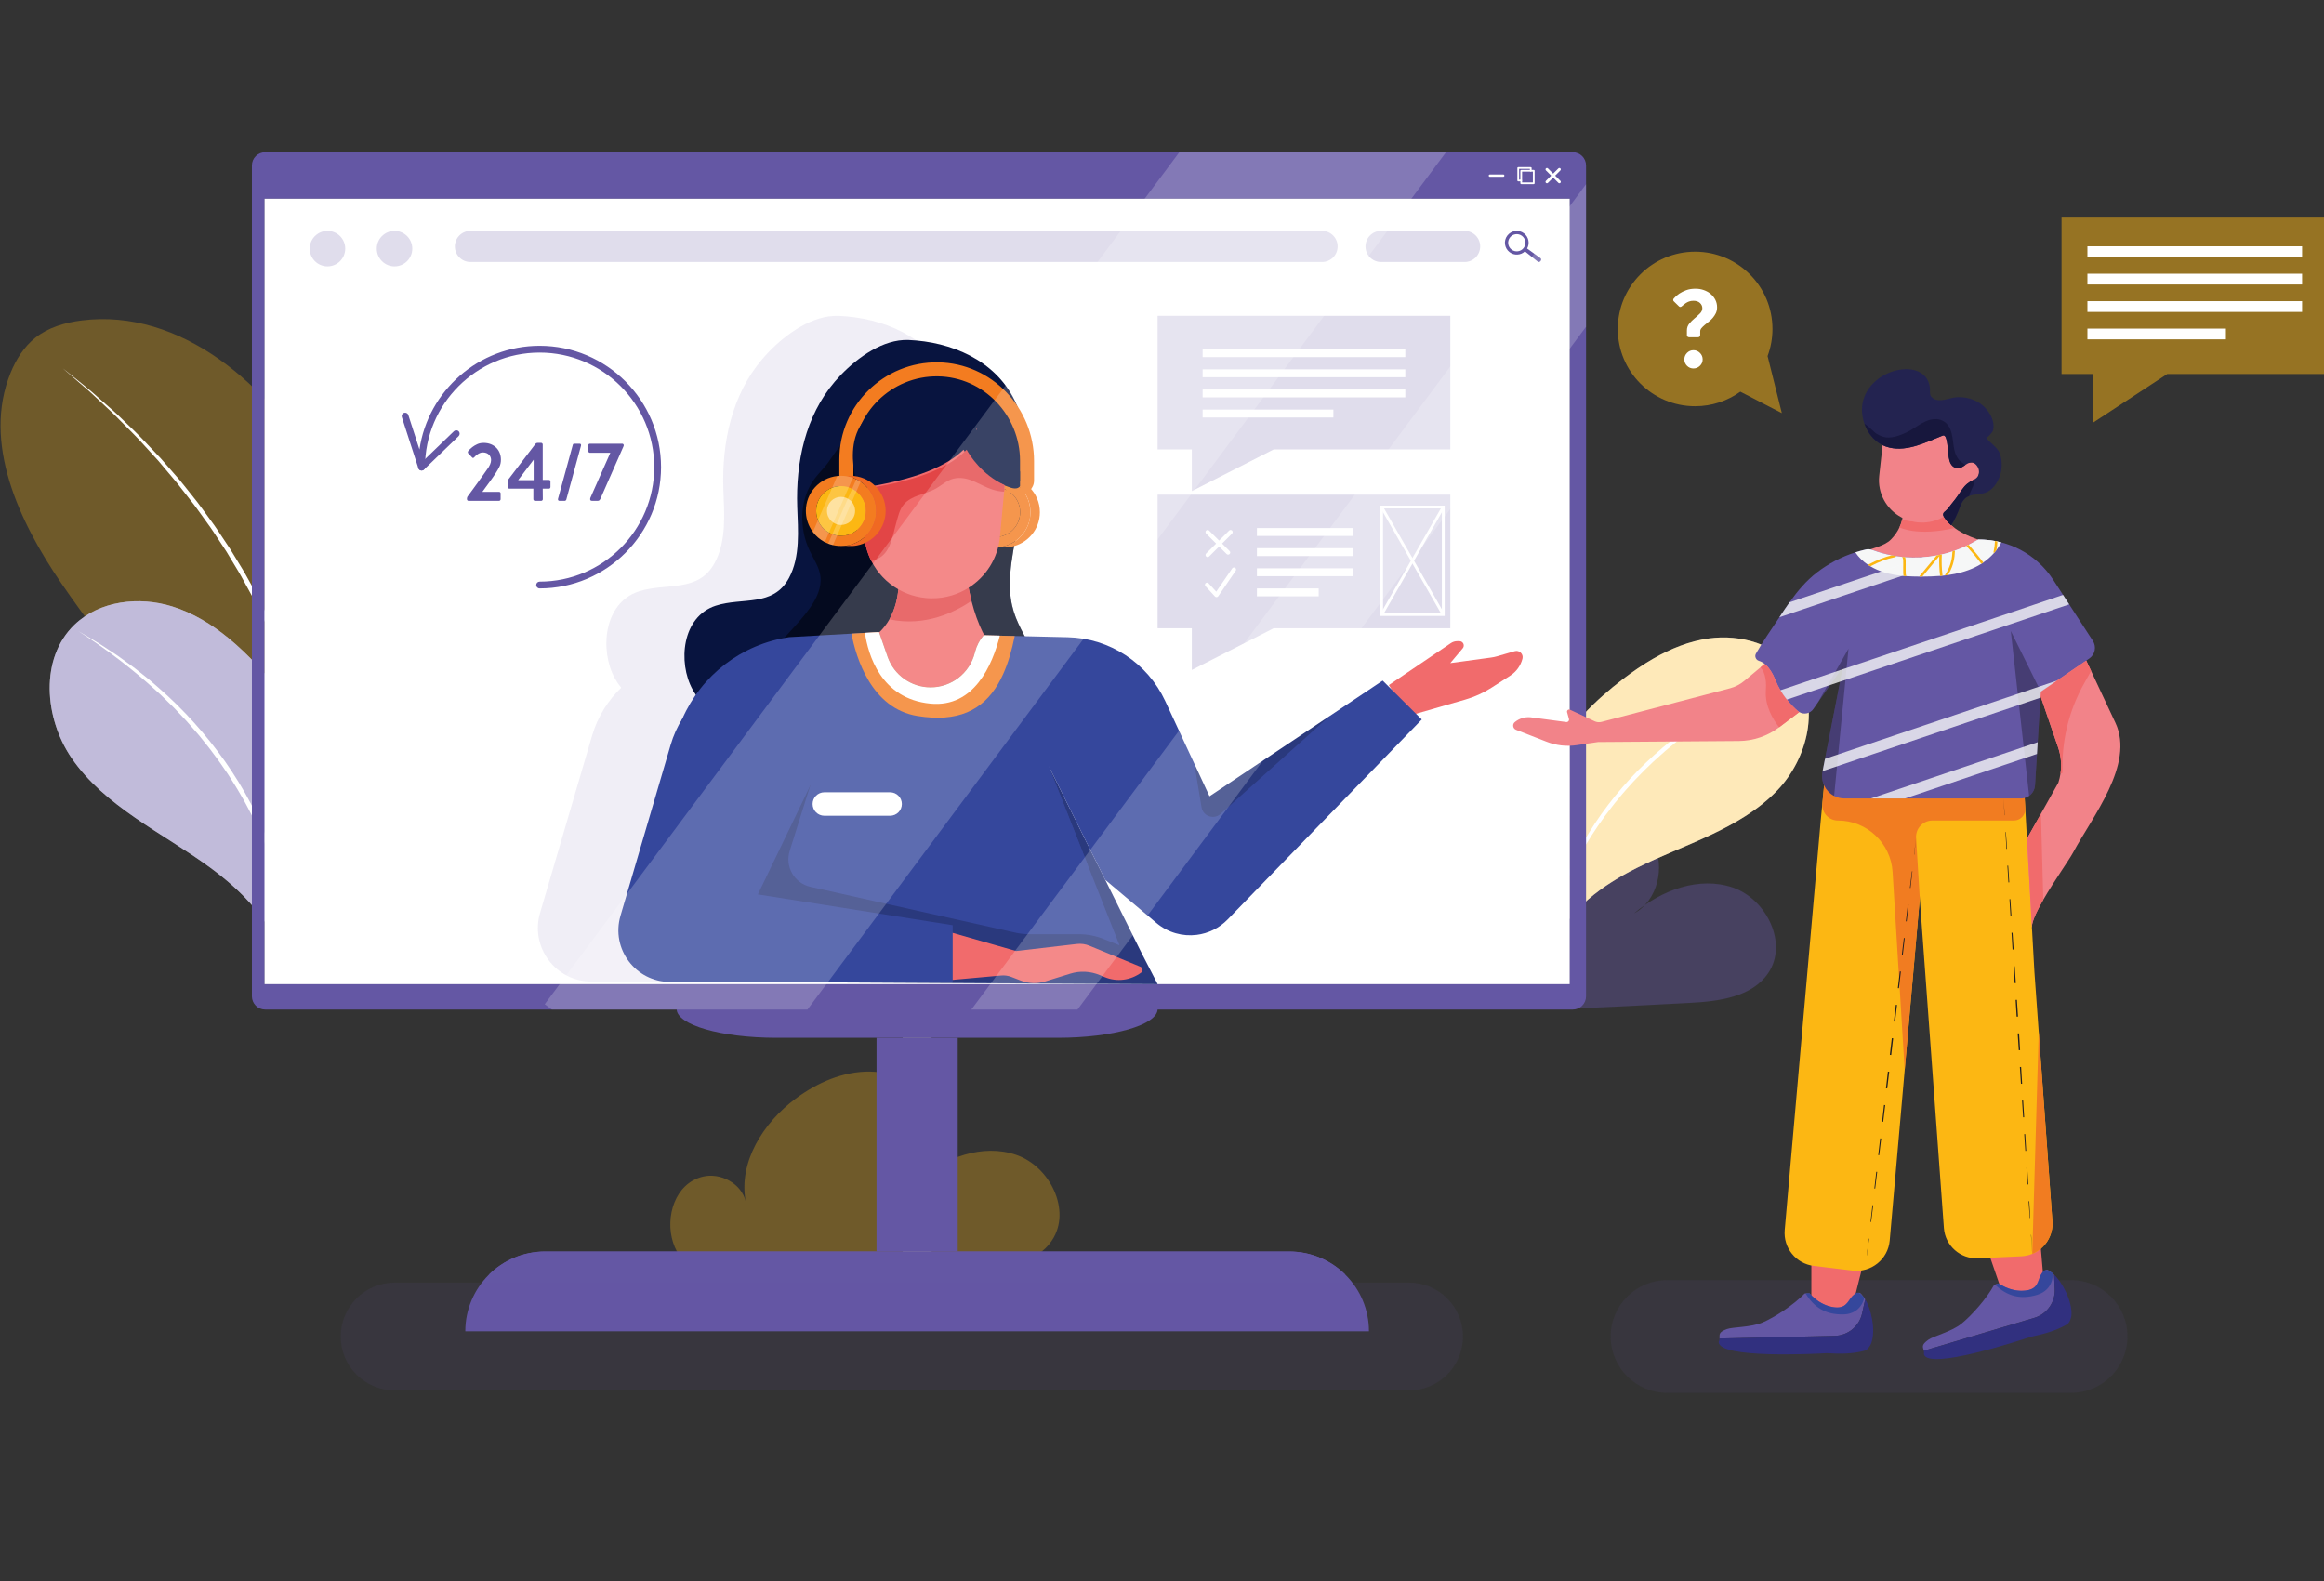 <?xml version="1.0" encoding="UTF-8"?>
<svg width="582px" height="396px" viewBox="0 0 582 396" version="1.1" xmlns="http://www.w3.org/2000/svg" xmlns:xlink="http://www.w3.org/1999/xlink">
    <rect x="0" y="0" width="582" height="396" fill="#333333" stroke="none"/>
    <title>clipart_A / Artwork / 24-7 support 7</title>
    <g id="A-/-Artwork-/-24-7-support-7" stroke="none" stroke-width="1" fill="none" fill-rule="evenodd">
        <g id="Group-202" transform="translate(0, 38)">
            <path d="M355.603,189.749 C360.054,188.66 365.26,191.441 366.343,195.891 C364.517,186.052 370.764,176.256 378.792,170.275 C384.196,166.249 390.712,163.381 397.451,163.49 C404.19,163.598 411.08,167.102 414.075,173.135 C417.069,179.169 415.154,187.544 409.238,190.769 C416.003,184.969 425.515,181.409 433.945,184.3 C442.376,187.192 447.817,198.247 442.867,205.655 C438.781,211.77 430.364,212.827 423.014,213.203 C402.635,214.245 381.495,215.64 361.117,214.101 C355.101,213.647 350.229,212.406 348.209,206.18 C346.183,199.933 348.605,191.462 355.603,189.749" id="Fill-21" fill-opacity="0.4" fill="#6457A4"></path>
            <path d="M414.013,126.98 C418.367,124.474 423.029,122.585 427.985,121.903 C435.908,120.812 444.692,123.336 449.45,129.76 C456.031,138.649 452.736,151.964 445.093,159.96 C435.788,169.693 421.616,173.531 409.887,179.401 C401.386,183.655 393.12,189.593 389.34,198.309 C383.864,182.932 380.312,166.661 388.673,151.627 C393,143.847 399.444,137.413 406.527,132.016 C408.909,130.201 411.406,128.48 414.013,126.98" id="Fill-23" fill="#FFFFFF"></path>
            <path d="M414.013,126.98 C418.367,124.474 423.029,122.585 427.985,121.903 C435.908,120.812 444.692,123.336 449.45,129.76 C456.031,138.649 452.736,151.964 445.093,159.96 C435.788,169.693 421.616,173.531 409.887,179.401 C401.386,183.655 393.12,189.593 389.34,198.309 C383.864,182.932 380.312,166.661 388.673,151.627 C393,143.847 399.444,137.413 406.527,132.016 C408.909,130.201 411.406,128.48 414.013,126.98" id="Fill-25" fill-opacity="0.3" fill="#FAB515"></path>
            <path d="M388.371,194.115 C388.679,192.255 389.151,190.423 389.696,188.616 C390.24,186.807 390.874,185.026 391.551,183.261 C392.948,179.748 394.588,176.327 396.466,173.039 C400.217,166.457 404.873,160.395 410.184,154.987 C415.526,149.612 421.478,144.833 427.93,140.873 L430.35,139.392 L432.83,138.013 C434.47,137.071 436.181,136.263 437.87,135.418 C438.711,134.988 439.58,134.615 440.445,134.236 L443.038,133.097 C444.779,132.371 446.551,131.716 448.309,131.039 C441.376,134.008 434.696,137.521 428.398,141.607 L427.215,142.369 C426.824,142.628 426.446,142.907 426.061,143.175 L423.755,144.786 C422.995,145.337 422.259,145.918 421.51,146.482 L420.392,147.334 C420.019,147.618 419.667,147.928 419.303,148.224 L417.133,150.01 L415.032,151.878 C414.323,152.491 413.652,153.145 412.98,153.797 C412.314,154.455 411.614,155.08 410.978,155.769 L409.025,157.788 L407.148,159.879 C406.51,160.565 405.938,161.308 405.332,162.021 L404.437,163.104 L403.575,164.214 C401.265,167.163 399.151,170.265 397.215,173.476 C395.291,176.693 393.561,180.029 392.054,183.469 C390.548,186.907 389.248,190.45 388.371,194.115" id="Fill-27" fill="#FFFFFF"></path>
            <path d="M15.338,108.067 C27.003,125.112 40.719,140.694 52.277,157.815 C63.835,174.936 73.346,194.109 75.138,214.684 C75.815,213.144 76.489,211.599 77.163,210.055 L92.789,116.532 C90.32,103.9 85.928,91.645 79.709,80.373 C67.654,58.522 45.213,39.129 20.44,42.265 C16.3,42.788 12.128,43.992 8.859,46.583 C6.013,48.843 4.016,52.029 2.646,55.399 C-4.458,72.848 4.691,92.516 15.338,108.067" id="Fill-29" fill-opacity="0.3" fill="#FAB515"></path>
            <path d="M80.619,185.499 C81.018,182.353 81.143,179.175 81.146,176.002 C81.149,172.827 80.996,169.654 80.763,166.486 C80.223,160.157 79.248,153.862 77.866,147.656 C76.501,141.444 74.638,135.346 72.45,129.375 L71.63,127.135 L70.735,124.924 L69.834,122.714 L69.381,121.611 L68.889,120.524 L66.92,116.177 L64.79,111.907 L64.252,110.842 L63.675,109.798 L62.515,107.713 L61.354,105.627 C60.974,104.929 60.536,104.264 60.129,103.581 L57.643,99.508 L54.997,95.539 C54.55,94.881 54.127,94.207 53.661,93.563 L52.257,91.635 C51.315,90.354 50.401,89.053 49.436,87.79 L46.471,84.055 C45.969,83.438 45.485,82.808 44.97,82.203 L43.401,80.407 L40.265,76.817 L36.988,73.357 C34.841,71.014 32.513,68.849 30.238,66.635 C29.658,66.093 29.107,65.521 28.504,65.004 L26.717,63.429 L23.146,60.282 C20.725,58.231 18.225,56.275 15.759,54.284 L19.351,57.402 L21.152,58.952 C21.75,59.472 22.364,59.972 22.933,60.524 L26.406,63.768 L28.142,65.389 C28.727,65.921 29.261,66.507 29.823,67.064 C32.046,69.318 34.331,71.51 36.427,73.883 L39.629,77.385 L42.686,81.012 L44.215,82.825 C44.716,83.435 45.187,84.071 45.675,84.692 L48.597,88.426 C49.549,89.686 50.45,90.986 51.379,92.263 L52.762,94.188 C53.222,94.83 53.638,95.502 54.078,96.158 L56.684,100.116 L59.129,104.174 C59.528,104.855 59.96,105.517 60.333,106.213 L61.473,108.29 L62.612,110.366 L63.179,111.406 L63.709,112.465 C69.553,123.663 73.993,135.584 76.958,147.866 C78.442,154.008 79.513,160.251 80.172,166.541 C80.824,172.827 81.113,179.178 80.619,185.499" id="Fill-31" fill="#FFFFFF"></path>
            <path d="M57.278,121.875 C53.041,118.396 48.361,115.524 43.149,113.9 C34.816,111.303 24.905,112.442 18.628,118.504 C9.944,126.89 11.096,141.817 17.886,151.797 C26.152,163.946 40.719,170.623 52.29,179.05 C60.676,185.156 68.508,193.033 71.009,203.096 C79.669,187.525 86.42,170.647 80.123,152.96 C76.865,143.807 71.085,135.724 64.43,128.642 C62.192,126.26 59.814,123.959 57.278,121.875" id="Fill-33" fill="#FFFFFF"></path>
            <path d="M57.278,121.875 C53.041,118.396 48.361,115.524 43.149,113.9 C34.816,111.303 24.905,112.442 18.628,118.504 C9.944,126.89 11.096,141.817 17.886,151.797 C26.152,163.946 40.719,170.623 52.29,179.05 C60.676,185.156 68.508,193.033 71.009,203.096 C79.669,187.525 86.42,170.647 80.123,152.96 C76.865,143.807 71.085,135.724 64.43,128.642 C62.192,126.26 59.814,123.959 57.278,121.875" id="Fill-35" fill-opacity="0.4" fill="#6457A4"></path>
            <path d="M72.805,198.755 C72.809,196.697 72.631,194.639 72.368,192.596 C72.108,190.552 71.747,188.52 71.335,186.498 C70.463,182.465 69.313,178.488 67.882,174.611 C65.028,166.852 61.106,159.489 56.362,152.714 C51.578,145.968 46.03,139.754 39.796,134.333 L37.457,132.303 L35.036,130.373 C33.439,129.065 31.743,127.887 30.076,126.674 C29.248,126.06 28.38,125.503 27.517,124.94 L24.931,123.248 C23.187,122.153 21.398,121.13 19.626,120.085 C26.556,124.526 33.115,129.508 39.16,135.038 L40.297,136.072 C40.671,136.42 41.028,136.788 41.394,137.146 L43.587,139.295 C44.306,140.024 44.994,140.782 45.699,141.523 L46.749,142.641 C47.099,143.015 47.423,143.411 47.761,143.795 L49.777,146.108 L51.701,148.496 C52.355,149.282 52.959,150.108 53.566,150.931 C54.165,151.758 54.805,152.558 55.366,153.412 L57.106,155.937 L58.75,158.525 C59.313,159.379 59.796,160.281 60.32,161.158 L61.089,162.485 L61.817,163.834 C63.774,167.424 65.491,171.143 66.997,174.947 C68.49,178.756 69.753,182.658 70.757,186.632 C71.759,190.604 72.521,194.651 72.805,198.755" id="Fill-37" fill="#FFFFFF"></path>
            <path d="M375.114,198.057 C376.445,196.487 377.637,194.799 378.755,193.069 C379.875,191.338 380.91,189.553 381.9,187.742 C383.837,184.098 385.524,180.317 386.933,176.432 C389.759,168.663 391.513,160.509 392.26,152.273 C392.957,144.034 392.727,135.71 391.461,127.549 L390.984,124.49 L390.379,121.455 C390.003,119.427 389.466,117.433 388.976,115.432 C388.739,114.43 388.435,113.444 388.139,112.458 L387.254,109.498 C386.628,107.537 385.92,105.602 385.241,103.663 C387.671,111.523 389.469,119.557 390.52,127.679 L390.722,129.201 C390.783,129.709 390.818,130.22 390.867,130.729 L391.156,133.785 C391.235,134.805 391.272,135.828 391.332,136.848 L391.414,138.38 C391.44,138.891 391.432,139.403 391.442,139.914 L391.49,142.98 L391.419,146.046 C391.412,147.069 391.341,148.088 391.273,149.108 C391.197,150.127 391.171,151.15 391.048,152.165 L390.748,155.216 L390.334,158.253 C390.214,159.268 390.001,160.269 389.835,161.277 L389.567,162.787 L389.252,164.287 C388.431,168.291 387.344,172.241 386.04,176.118 C384.722,179.992 383.169,183.788 381.372,187.471 C379.575,191.153 377.545,194.738 375.114,198.057" id="Fill-39" fill="#FFFFFF"></path>
            <path d="M175.971,256.724 C180.433,255.632 185.653,258.42 186.738,262.881 C184.907,253.018 191.169,243.198 199.217,237.201 C204.634,233.166 211.167,230.291 217.922,230.4 C224.678,230.509 231.585,234.021 234.587,240.069 C237.589,246.118 235.669,254.513 229.738,257.747 C236.519,251.932 246.055,248.364 254.506,251.262 C262.958,254.161 268.412,265.243 263.45,272.669 C259.354,278.8 250.916,279.858 243.548,280.235 C223.119,281.28 201.927,282.679 181.498,281.136 C175.468,280.68 170.584,279.437 168.559,273.195 C166.527,266.933 168.955,258.441 175.971,256.724" id="Fill-41" fill-opacity="0.3" fill="#FAB515"></path>
            <polygon id="Fill-43" fill-opacity="0.5" fill="#FAB515" points="582.984 55.686 542.73 55.686 524.073 67.921 524.073 55.686 516.277 55.686 516.277 16.513 582.984 16.513"></polygon>
            <polygon id="Fill-45" fill="#FFFFFF" points="522.752 26.389 576.511 26.389 576.511 23.691 522.752 23.691"></polygon>
            <polygon id="Fill-47" fill="#FFFFFF" points="522.752 33.259 576.511 33.259 576.511 30.561 522.752 30.561"></polygon>
            <polygon id="Fill-48" fill="#FFFFFF" points="522.752 40.13 576.511 40.13 576.511 37.433 522.752 37.433"></polygon>
            <polygon id="Fill-49" fill="#FFFFFF" points="522.752 47.002 557.435 47.002 557.435 44.305 522.752 44.305"></polygon>
            <path d="M446.225,65.472 L435.829,60.101 C432.645,62.392 428.735,63.746 424.513,63.746 C413.815,63.746 405.142,55.084 405.142,44.393 C405.142,33.704 413.815,25.041 424.513,25.041 C435.206,25.041 443.879,33.704 443.879,44.393 C443.879,46.785 443.444,49.071 442.654,51.185 L442.654,51.19 L446.225,65.472 Z" id="Fill-50" fill-opacity="0.5" fill="#FAB515"></path>
            <path d="M421.813,52.02 C421.813,51.391 422.035,50.85 422.479,50.396 C422.924,49.943 423.461,49.716 424.09,49.716 C424.719,49.716 425.261,49.943 425.715,50.396 C426.169,50.85 426.396,51.391 426.396,52.02 C426.396,52.649 426.169,53.185 425.715,53.629 C425.261,54.074 424.719,54.295 424.09,54.295 C423.461,54.295 422.924,54.074 422.479,53.629 C422.035,53.185 421.813,52.649 421.813,52.02 L421.813,52.02 Z M422.979,46.469 C422.83,46.469 422.706,46.419 422.604,46.317 C422.502,46.215 422.451,46.09 422.451,45.942 L422.451,44.776 C422.451,44.11 422.651,43.537 423.049,43.056 C423.446,42.575 423.891,42.131 424.381,41.724 C424.872,41.317 425.316,40.914 425.715,40.516 C426.113,40.119 426.312,39.68 426.312,39.198 C426.312,38.698 426.117,38.264 425.729,37.894 C425.34,37.524 424.793,37.339 424.09,37.339 C423.664,37.339 423.293,37.399 422.979,37.519 C422.664,37.64 422.392,37.778 422.16,37.935 C421.928,38.092 421.725,38.25 421.549,38.407 C421.373,38.564 421.22,38.689 421.09,38.782 C420.868,38.93 420.664,38.921 420.479,38.754 L419.174,37.477 C419.063,37.385 419.012,37.265 419.021,37.116 C419.03,36.969 419.081,36.849 419.174,36.756 C419.563,36.294 420.025,35.886 420.563,35.535 C421.025,35.22 421.595,34.938 422.271,34.688 C422.947,34.439 423.729,34.314 424.618,34.314 C425.34,34.314 426.029,34.43 426.687,34.66 C427.344,34.892 427.918,35.215 428.409,35.632 C428.899,36.048 429.288,36.538 429.575,37.103 C429.862,37.668 430.006,38.292 430.006,38.976 C430.006,39.531 429.899,40.026 429.687,40.461 C429.473,40.896 429.214,41.289 428.909,41.64 C428.603,41.992 428.265,42.311 427.895,42.598 C427.525,42.885 427.187,43.157 426.882,43.416 C426.575,43.675 426.316,43.93 426.104,44.18 C425.89,44.43 425.784,44.693 425.784,44.971 L425.784,45.887 C425.784,46.053 425.737,46.192 425.645,46.303 C425.553,46.413 425.414,46.469 425.228,46.469 L422.979,46.469 Z" id="Fill-51" fill="#FFFFFF"></path>
            <polygon id="Fill-52" fill="#FFFFFF" points="226.059 275.466 233.294 275.466 233.294 221.934 226.059 221.934"></polygon>
            <g id="Group-55" transform="translate(63.06, 0)" fill="#6457A4">
                <path d="M3.195,208.494 L330.04,208.494 L330.04,11.784 L3.195,11.784 L3.195,208.494 Z M330.831,0.129 L3.336,0.129 C1.51,0.129 0.028,1.614 0.028,3.445 L0.028,211.544 C0.028,213.373 1.51,214.861 3.336,214.861 L330.831,214.861 C332.657,214.861 334.135,213.373 334.135,211.544 L334.135,3.445 C334.135,1.614 332.657,0.129 330.831,0.129 L330.831,0.129 Z" id="Fill-53"></path>
                <polygon id="Fill-54" points="3.194 208.494 330.04 208.494 330.04 11.783 3.194 11.783"></polygon>
            </g>
            <polygon id="Fill-56" fill="#FFFFFF" points="66.254 208.494 393.1 208.494 393.1 11.783 66.254 11.783"></polygon>
            <path d="M331.082,27.624 L117.809,27.624 C115.656,27.624 113.911,25.88 113.911,23.729 L113.911,23.729 C113.911,21.577 115.656,19.833 117.809,19.833 L331.082,19.833 C333.235,19.833 334.981,21.577 334.981,23.729 L334.981,23.729 C334.981,25.88 333.235,27.624 331.082,27.624" id="Fill-57" fill-opacity="0.2" fill="#6457A4"></path>
            <path d="M366.788,27.624 L345.859,27.624 C343.706,27.624 341.961,25.88 341.961,23.729 C341.961,21.577 343.706,19.833 345.859,19.833 L366.788,19.833 C368.941,19.833 370.686,21.577 370.686,23.729 L370.686,23.729 C370.686,25.88 368.941,27.624 366.788,27.624" id="Fill-58" fill-opacity="0.2" fill="#6457A4"></path>
            <path d="M381.152,21.083 C380.203,20.363 378.849,20.548 378.128,21.497 C377.407,22.445 377.592,23.798 378.542,24.518 C379.491,25.239 380.845,25.054 381.566,24.105 C382.287,23.156 382.102,21.804 381.152,21.083 M381.643,20.438 C382.837,21.344 383.152,22.978 382.439,24.248 L385.78,26.654 C386.281,27.015 385.594,27.913 385.113,27.531 L381.89,24.955 C380.853,25.939 379.227,26.056 378.051,25.164 C376.745,24.173 376.49,22.311 377.482,21.006 C378.474,19.701 380.337,19.446 381.643,20.438" id="Fill-59" fill="#6457A4"></path>
            <path d="M390.769,7.299 C390.906,7.436 390.906,7.66 390.769,7.8 C390.698,7.868 390.608,7.904 390.518,7.904 C390.426,7.904 390.336,7.868 390.267,7.8 L388.959,6.492 L387.651,7.8 C387.583,7.868 387.49,7.904 387.4,7.904 C387.308,7.904 387.218,7.868 387.15,7.8 C387.01,7.66 387.01,7.436 387.15,7.299 L388.458,5.991 L387.15,4.684 C387.01,4.545 387.01,4.32 387.15,4.183 C387.287,4.043 387.511,4.043 387.651,4.183 L388.959,5.49 L390.267,4.183 C390.405,4.043 390.629,4.043 390.769,4.183 C390.906,4.32 390.906,4.545 390.769,4.684 L389.461,5.991 L390.769,7.299 Z" id="Fill-60" fill="#FFFFFF"></path>
            <path d="M380.963,4.551 C380.844,4.551 380.745,4.649 380.745,4.768 L380.745,6.997 L380.425,6.997 L380.425,4.298 L383.13,4.298 L383.13,4.551 L380.963,4.551 Z M383.348,3.863 L380.208,3.863 C380.089,3.863 379.99,3.958 379.99,4.081 L379.99,7.215 C379.99,7.334 380.089,7.432 380.208,7.432 L380.963,7.432 C381.082,7.432 381.18,7.334 381.18,7.215 L381.18,4.986 L383.348,4.986 C383.467,4.986 383.565,4.888 383.565,4.768 L383.565,4.081 C383.565,3.958 383.467,3.863 383.348,3.863 L383.348,3.863 Z" id="Fill-61" fill="#FFFFFF"></path>
            <path d="M384.099,8.12 L380.962,8.12 C380.842,8.12 380.744,8.023 380.744,7.903 L380.744,7.214 C380.744,7.094 380.842,6.996 380.962,6.996 C381.082,6.996 381.179,7.094 381.179,7.214 L381.179,7.685 L383.881,7.685 L383.881,4.986 L383.346,4.986 C383.226,4.986 383.128,4.889 383.128,4.769 C383.128,4.648 383.226,4.551 383.346,4.551 L384.099,4.551 C384.219,4.551 384.316,4.648 384.316,4.769 L384.316,7.903 C384.316,8.023 384.219,8.12 384.099,8.12" id="Fill-62" fill="#FFFFFF"></path>
            <path d="M376.457,6.281 L373.115,6.281 C372.955,6.281 372.825,6.151 372.825,5.991 C372.825,5.831 372.955,5.701 373.115,5.701 L376.457,5.701 C376.617,5.701 376.747,5.831 376.747,5.991 C376.747,6.151 376.617,6.281 376.457,6.281" id="Fill-63" fill="#FFFFFF"></path>
            <path d="M103.248,24.277 C103.248,26.73 101.257,28.719 98.802,28.719 C96.347,28.719 94.356,26.73 94.356,24.277 C94.356,21.822 96.347,19.833 98.802,19.833 C101.257,19.833 103.248,21.822 103.248,24.277" id="Fill-64" fill-opacity="0.2" fill="#6457A4"></path>
            <path d="M86.458,24.277 C86.458,26.73 84.467,28.719 82.012,28.719 C79.557,28.719 77.566,26.73 77.566,24.277 C77.566,21.822 79.557,19.833 82.012,19.833 C84.467,19.833 86.458,21.822 86.458,24.277" id="Fill-65" fill-opacity="0.2" fill="#6457A4"></path>
            <polygon id="Fill-66" fill-opacity="0.2" fill="#6457A4" points="363.203 74.563 318.97 74.563 298.468 85.013 298.468 74.563 289.901 74.563 289.901 41.11 363.203 41.11"></polygon>
            <polygon id="Fill-67" fill="#FFFFFF" points="301.176 51.447 351.93 51.447 351.93 49.468 301.176 49.468"></polygon>
            <polygon id="Fill-68" fill="#FFFFFF" points="301.176 56.489 351.93 56.489 351.93 54.509 301.176 54.509"></polygon>
            <polygon id="Fill-69" fill="#FFFFFF" points="301.176 61.53 351.93 61.53 351.93 59.551 301.176 59.551"></polygon>
            <polygon id="Fill-70" fill="#FFFFFF" points="301.176 66.572 333.921 66.572 333.921 64.592 301.176 64.592"></polygon>
            <polygon id="Fill-71" fill-opacity="0.2" fill="#6457A4" points="363.203 119.354 318.97 119.354 298.468 129.803 298.468 119.354 289.901 119.354 289.901 85.9 363.203 85.9"></polygon>
            <polygon id="Fill-72" fill="#FFFFFF" points="314.775 96.238 338.746 96.238 338.746 94.259 314.775 94.259"></polygon>
            <polygon id="Fill-73" fill="#FFFFFF" points="314.775 101.279 338.746 101.279 338.746 99.3 314.775 99.3"></polygon>
            <polygon id="Fill-74" fill="#FFFFFF" points="314.775 106.32 338.746 106.32 338.746 104.342 314.775 104.342"></polygon>
            <polygon id="Fill-75" fill="#FFFFFF" points="314.775 111.363 330.24 111.363 330.24 109.383 314.775 109.383"></polygon>
            <path d="M308.548,95.638 L306.048,98.137 L307.933,100.022 C308.137,100.229 308.137,100.562 307.933,100.765 C307.828,100.868 307.694,100.92 307.561,100.92 C307.424,100.92 307.29,100.868 307.189,100.765 L305.303,98.881 L302.799,101.383 C302.697,101.485 302.563,101.537 302.426,101.537 C302.293,101.537 302.159,101.485 302.054,101.383 C301.851,101.176 301.851,100.843 302.054,100.636 L304.555,98.137 L302.054,95.638 C301.851,95.431 301.851,95.098 302.054,94.894 C302.262,94.687 302.595,94.687 302.799,94.894 L305.303,97.393 L307.803,94.894 C308.011,94.687 308.344,94.687 308.548,94.894 C308.755,95.098 308.755,95.431 308.548,95.638" id="Fill-76" fill="#FFFFFF"></path>
            <path d="M304.651,111.571 C304.504,111.571 304.363,111.51 304.263,111.401 L301.895,108.819 C301.698,108.604 301.713,108.271 301.928,108.075 C302.142,107.879 302.475,107.893 302.672,108.107 L304.591,110.2 L308.587,104.362 C308.751,104.121 309.079,104.06 309.319,104.224 C309.559,104.388 309.621,104.716 309.457,104.956 L305.086,111.342 C304.995,111.475 304.849,111.559 304.689,111.57 C304.676,111.571 304.664,111.571 304.651,111.571" id="Fill-77" fill="#FFFFFF"></path>
            <path d="M346.352,115.57 L361.09,115.57 L361.09,89.343 L346.352,89.343 L346.352,115.57 Z M345.649,116.272 L361.792,116.272 L361.792,88.641 L345.649,88.641 L345.649,116.272 Z" id="Fill-78" fill="#FFFFFF"></path>
            <polygon id="Fill-79" fill="#FFFFFF" points="346.305 116.096 345.696 115.747 361.137 88.817 361.746 89.166"></polygon>
            <polygon id="Fill-80" fill="#FFFFFF" points="361.137 116.096 345.696 89.166 346.305 88.817 361.746 115.747"></polygon>
            <path d="M289.903,214.731 C289.903,216.721 287.111,218.521 282.609,219.825 C278.094,221.128 271.869,221.934 264.987,221.934 L194.363,221.934 C180.607,221.934 169.453,218.709 169.453,214.731 L289.903,214.731 Z" id="Fill-81" fill="#6457A4"></path>
            <polygon id="Fill-82" fill="#6457A4" points="219.511 275.466 239.842 275.466 239.842 221.934 219.511 221.934"></polygon>
            <path d="M342.829,295.448 L116.527,295.448 C116.527,289.931 118.764,284.934 122.381,281.319 L122.434,281.266 C126.051,277.679 131.028,275.465 136.521,275.465 L322.831,275.465 C328.328,275.465 333.305,277.679 336.918,281.266 C340.571,284.884 342.829,289.903 342.829,295.448" id="Fill-83" fill="#6457A4"></path>
            <path d="M336.918,281.266 L122.434,281.266 C126.052,277.68 131.028,275.465 136.521,275.465 L322.831,275.465 C328.328,275.465 333.304,277.68 336.918,281.266" id="Fill-84" fill="#6457A4"></path>
            <path d="M352.86,310.247 L98.842,310.247 C91.38,310.247 85.331,304.202 85.331,296.745 L85.331,296.745 C85.331,289.288 91.38,283.244 98.842,283.244 L352.86,283.244 C360.322,283.244 366.371,289.288 366.371,296.745 L366.371,296.745 C366.371,304.202 360.322,310.247 352.86,310.247" id="Fill-85" fill-opacity="0.1" fill="#6457A4"></path>
            <path d="M120.824,85.194 L124.991,85.194 C125.091,85.194 125.18,85.232 125.255,85.307 C125.332,85.381 125.369,85.473 125.369,85.583 L125.369,87.034 C125.369,87.143 125.332,87.239 125.255,87.32 C125.18,87.402 125.091,87.443 124.991,87.443 L117.301,87.443 C117.2,87.443 117.115,87.402 117.045,87.32 C116.976,87.239 116.941,87.143 116.941,87.034 L116.941,86.83 C116.941,86.721 116.96,86.625 116.998,86.543 C117.036,86.462 117.067,86.4 117.093,86.359 C117.421,85.923 117.803,85.405 118.239,84.805 C118.674,84.206 119.12,83.593 119.574,82.965 C120.028,82.339 120.467,81.725 120.89,81.125 C121.313,80.526 121.682,80.001 121.998,79.551 C122.301,79.156 122.541,78.757 122.718,78.355 C122.895,77.953 122.983,77.575 122.983,77.221 C122.983,76.989 122.942,76.758 122.86,76.525 C122.777,76.294 122.651,76.089 122.481,75.912 C122.31,75.735 122.096,75.592 121.837,75.483 C121.578,75.374 121.272,75.319 120.919,75.319 C120.691,75.319 120.47,75.36 120.256,75.442 C120.041,75.524 119.839,75.626 119.65,75.749 C119.46,75.871 119.29,76.004 119.138,76.147 C118.987,76.29 118.854,76.423 118.741,76.546 C118.551,76.75 118.374,76.75 118.21,76.546 L117.264,75.544 C117.2,75.476 117.165,75.388 117.159,75.278 C117.153,75.17 117.181,75.074 117.244,74.992 C117.547,74.611 117.901,74.27 118.305,73.97 C118.633,73.711 119.034,73.473 119.508,73.254 C119.981,73.037 120.508,72.927 121.089,72.927 C121.783,72.927 122.402,73.04 122.945,73.265 C123.488,73.489 123.945,73.793 124.318,74.174 C124.69,74.556 124.971,74.999 125.161,75.503 C125.35,76.008 125.445,76.546 125.445,77.119 C125.445,77.8 125.322,78.389 125.076,78.887 C124.829,79.385 124.517,79.926 124.138,80.512 C123.936,80.826 123.696,81.18 123.419,81.575 C123.141,81.971 122.853,82.373 122.557,82.782 C122.26,83.191 121.96,83.6 121.657,84.008 C121.354,84.417 121.076,84.799 120.824,85.153 L120.824,85.194 Z" id="Fill-86" fill="#6457A4"></path>
            <path d="M129.782,82.27 L133.645,82.27 L133.645,77.18 L133.608,77.18 L129.782,82.23 L129.782,82.27 Z M127.547,84.397 C127.446,84.397 127.358,84.356 127.282,84.274 C127.206,84.192 127.168,84.097 127.168,83.988 L127.168,82.659 C127.168,82.373 127.25,82.134 127.415,81.943 L134.119,73.152 C134.182,73.071 134.248,73.013 134.318,72.978 C134.387,72.945 134.485,72.927 134.612,72.927 L135.539,72.927 C135.64,72.927 135.729,72.968 135.804,73.05 C135.88,73.132 135.918,73.227 135.918,73.336 L135.918,82.209 L137.471,82.209 C137.585,82.209 137.676,82.243 137.746,82.312 C137.815,82.38 137.85,82.468 137.85,82.577 L137.85,83.988 C137.85,84.097 137.815,84.192 137.746,84.274 C137.676,84.356 137.585,84.397 137.471,84.397 L135.918,84.397 L135.937,87.034 C135.937,87.143 135.899,87.238 135.824,87.32 C135.748,87.402 135.659,87.443 135.558,87.443 L133.948,87.443 C133.848,87.443 133.759,87.402 133.684,87.32 C133.608,87.238 133.57,87.143 133.57,87.034 L133.57,84.397 L127.547,84.397 Z" id="Fill-87" fill="#6457A4"></path>
            <path d="M143.456,73.397 C143.506,73.221 143.62,73.132 143.797,73.132 L145.16,73.132 C145.299,73.132 145.4,73.18 145.463,73.275 C145.526,73.37 145.539,73.493 145.501,73.643 L141.808,87.177 C141.782,87.245 141.735,87.307 141.666,87.361 C141.597,87.416 141.53,87.443 141.467,87.443 L140.085,87.443 C139.958,87.443 139.86,87.395 139.791,87.3 C139.721,87.205 139.706,87.082 139.744,86.932 L143.456,73.397 Z" id="Fill-88" fill="#6457A4"></path>
            <path d="M152.83,75.401 L147.698,75.401 C147.597,75.401 147.511,75.36 147.442,75.278 C147.373,75.197 147.338,75.102 147.338,74.992 L147.338,73.52 C147.338,73.411 147.373,73.319 147.442,73.244 C147.511,73.17 147.597,73.132 147.698,73.132 L155.823,73.132 C155.924,73.132 156.012,73.17 156.088,73.244 C156.164,73.319 156.201,73.411 156.201,73.52 C156.201,73.561 156.199,73.602 156.192,73.643 C156.186,73.684 156.164,73.745 156.126,73.827 L150.387,86.87 C150.312,87.048 150.223,87.187 150.122,87.289 C150.021,87.392 149.888,87.443 149.725,87.443 L148.266,87.443 C148.153,87.443 148.045,87.419 147.944,87.372 C147.843,87.324 147.792,87.211 147.792,87.034 C147.792,86.884 147.824,86.741 147.887,86.605 L152.83,75.442 L152.83,75.401 Z" id="Fill-89" fill="#6457A4"></path>
            <path d="M135.136,109.383 C134.666,109.383 134.284,109.002 134.284,108.532 C134.284,108.061 134.666,107.68 135.136,107.68 C150.964,107.68 163.84,94.813 163.84,78.998 C163.84,63.183 150.964,50.316 135.136,50.316 C119.31,50.316 106.434,63.183 106.434,78.998 C106.434,79.417 106.128,79.774 105.713,79.84 C105.301,79.904 104.899,79.659 104.77,79.26 L100.635,66.478 C100.49,66.03 100.736,65.55 101.184,65.405 C101.632,65.261 102.113,65.506 102.258,65.954 L105.049,74.583 C107.195,59.913 119.87,48.612 135.136,48.612 C151.903,48.612 165.544,62.243 165.544,78.998 C165.544,95.753 151.903,109.383 135.136,109.383" id="Fill-90" fill="#6457A4"></path>
            <path d="M105.581,79.85 C105.358,79.85 105.135,79.763 104.968,79.59 C104.641,79.251 104.65,78.712 104.989,78.385 L113.666,70.017 C114.005,69.69 114.545,69.699 114.872,70.038 C115.199,70.376 115.189,70.916 114.851,71.242 L106.173,79.611 C106.008,79.771 105.794,79.85 105.581,79.85" id="Fill-91" fill="#6457A4"></path>
            <path d="M347.81,133.589 L363.348,123.079 C363.816,122.761 364.369,122.592 364.935,122.592 L365.485,122.592 C366.409,122.592 366.911,123.67 366.317,124.377 L363.192,128.09 L373.424,126.696 C373.938,126.626 374.446,126.518 374.944,126.374 L379.326,125.103 C380.485,124.766 381.572,125.817 381.272,126.987 C380.823,128.74 379.726,130.259 378.202,131.236 L373.476,134.268 C371.465,135.558 369.279,136.549 366.984,137.211 L352.687,141.336 L347.81,133.589 Z" id="Fill-92" fill="#F16B6C"></path>
            <line x1="247.607" y1="118.995" x2="219.8" y2="120.34" id="Fill-93" fill="#FFFFFF"></line>
            <path d="M217.269,84.36 C196.356,80.178 228.717,64.593 228.717,64.593" id="Fill-94" fill="#000000"></path>
            <path d="M242.945,82.484 C242.172,81.916 241.329,81.23 240.38,81.365 C239.967,81.424 239.596,81.636 239.234,81.843 C234.326,84.657 228.824,87.354 223.247,86.396 C223.176,87.476 223.104,88.555 223.032,89.634 C222.861,92.196 222.68,94.808 221.721,97.191 C220.763,99.574 218.879,101.732 216.384,102.345 C215.898,102.464 215.359,102.517 214.92,102.277 C214.612,102.108 214.393,101.816 214.184,101.533 C212.914,99.808 211.643,98.083 210.463,96.295 C209.169,94.334 207.959,92.227 207.666,89.896 C207.239,86.499 208.816,83.179 210.633,80.276 C211.948,78.175 213.423,76.152 215.241,74.465 C218.75,71.207 223.368,69.358 228.053,68.36 C230.503,67.837 233.019,67.528 235.517,67.738 C240.25,68.135 244.615,70.352 248.798,72.602 C250.172,73.34 251.577,74.116 252.572,75.316 C254.182,77.259 255.242,82.159 252.738,83.886 C249.978,85.788 245.334,84.237 242.945,82.484" id="Fill-95" fill="#E24546"></path>
            <path d="M193.579,138.064 L184.507,156.912 L170.93,185.116 L221.513,193.115 L221.513,207.854 L148.135,207.854 C139.177,207.854 132.726,199.251 135.251,190.658 L148.277,146.257 C148.988,143.833 150.011,141.573 151.3,139.509 C152.509,137.573 153.944,135.808 155.569,134.254 C154.99,133.556 154.461,132.78 153.992,131.929 C150.091,124.858 151.209,112.986 159.968,110.133 C166.906,107.877 174.9,110.563 179.001,102.943 C181.998,97.382 181.353,90.478 181.146,84.499 C180.753,72.937 183.229,60.906 190.917,51.921 C194.85,47.321 201.111,42.197 207.495,41.261 C208.351,41.134 209.207,41.087 210.063,41.119 C221.156,41.589 232.439,46.356 237.552,56.684 C242.359,66.397 241.303,78.109 238.837,88.306 C232.049,116.379 240.946,112.168 245.863,132.755 C249.698,148.819 218.181,139.953 193.579,138.064" id="Fill-96" fill-opacity="0.1" fill="#6457A4"></path>
            <path d="M194.099,141.392 C186.427,143.41 177.606,142.248 173.461,134.728 C169.704,127.911 170.779,116.461 179.227,113.712 C185.915,111.535 193.624,114.125 197.58,106.777 C200.468,101.413 199.848,94.757 199.65,88.992 C199.268,77.841 201.658,66.241 209.07,57.575 C212.866,53.137 218.9,48.198 225.057,47.295 C225.883,47.175 226.71,47.126 227.535,47.161 C238.233,47.611 249.113,52.208 254.043,62.169 C258.093,70.353 257.828,80.007 256.11,88.875 C255.862,90.156 255.583,91.421 255.283,92.662 C250.071,114.209 254.443,116.033 258.835,125.893 C259.961,128.421 261.089,131.476 262.057,135.527 C266.798,155.38 215.547,135.752 194.099,141.392" id="Fill-97" fill="#08143F"></path>
            <path d="M258.835,125.893 C256.289,128.302 253.229,130.317 250.258,132.175 C245.553,135.118 240.681,138.047 235.237,139.128 C231.9,139.788 228.468,139.73 225.07,139.611 C215.548,139.277 206.043,138.497 196.596,137.268 C194.82,137.038 192.895,136.717 191.674,135.407 C189.657,133.246 190.65,129.707 192.209,127.197 C195.161,122.437 199.64,118.809 202.858,114.225 C204.489,111.902 205.823,109.139 205.454,106.325 C205.156,104.062 203.805,102.101 202.812,100.046 C200.026,94.28 200.181,86.937 204.047,81.833 C204.954,80.637 206.036,79.582 206.966,78.405 C207.846,77.29 208.587,76.073 209.426,74.929 C210.426,73.567 211.57,72.309 212.832,71.185 C213.758,71.291 214.67,71.556 215.494,71.958 C218.176,73.265 220.122,75.68 221.936,78.049 C223.75,80.416 225.597,82.883 228.188,84.364 C233.444,87.371 239.992,85.533 245.908,84.228 C247.465,83.885 249.106,83.586 250.635,84.039 C252.265,84.524 253.528,85.792 254.64,87.077 C255.147,87.662 255.637,88.263 256.11,88.875 C255.862,90.156 255.583,91.421 255.283,92.662 C250.072,114.209 254.443,116.033 258.835,125.893" id="Fill-98" fill-opacity="0.5" fill="#000000"></path>
            <path d="M260.419,90.297 C260.419,94.599 257.328,98.179 253.24,98.941 C252.9,99.007 252.552,99.053 252.197,99.074 L251.024,99.074 C250.824,99.063 250.627,99.042 250.431,99.014 C251.431,98.881 252.376,98.579 253.24,98.137 C256.096,96.688 258.052,93.722 258.052,90.297 C258.052,86.872 256.096,83.906 253.24,82.457 C252.531,82.092 251.769,81.825 250.964,81.667 C250.789,81.632 250.61,81.601 250.431,81.58 C250.817,81.527 251.21,81.499 251.611,81.499 C256.475,81.499 260.419,85.436 260.419,90.297" id="Fill-99" fill="#F37C20"></path>
            <path d="M253.241,95.075 C252.426,95.756 251.436,96.226 250.351,96.423 C250.295,96.426 249.308,96.517 249.251,96.517 L249.248,96.517 C248.918,96.517 248.595,96.489 248.279,96.44 C247.857,96.373 247.45,96.265 247.063,96.121 C246.772,96.012 246.491,95.882 246.224,95.731 C244.988,95.043 244.008,93.948 243.474,92.622 C243.183,91.906 243.025,91.12 243.025,90.299 C243.025,87.642 244.686,85.378 247.028,84.483 C247.717,84.22 248.465,84.073 249.248,84.073 L249.251,84.073 C249.494,84.073 249.736,84.09 249.971,84.115 L250.256,84.157 C250.291,84.164 250.326,84.168 250.361,84.175 C250.639,84.224 250.913,84.294 251.176,84.382 C251.475,84.473 251.759,84.592 252.033,84.733 C252.409,84.919 252.767,85.143 253.094,85.403 C253.143,85.438 253.192,85.48 253.241,85.519 C254.607,86.659 255.478,88.376 255.478,90.299 C255.478,92.215 254.607,93.931 253.241,95.075 M254.151,82.989 C253.859,82.792 253.557,82.616 253.241,82.455 C253.181,82.427 253.125,82.396 253.065,82.371 C252.788,82.234 252.504,82.115 252.212,82.009 C251.808,81.865 251.394,81.75 250.965,81.665 L250.432,81.578 C250.045,81.525 249.648,81.5 249.248,81.5 C248.928,81.5 248.616,81.518 248.307,81.55 C243.888,82.02 240.443,85.754 240.443,90.299 C240.443,91.895 240.882,93.478 241.711,94.847 C241.859,95.092 242.02,95.331 242.196,95.559 C242.954,96.573 243.931,97.423 245.048,98.03 C245.093,98.054 245.142,98.079 245.188,98.104 C245.465,98.248 245.743,98.374 246.031,98.486 C246.421,98.637 246.821,98.76 247.225,98.851 C248.128,99.055 249.059,99.114 250.003,99.044 C250.147,99.034 250.288,99.013 250.432,99.013 C251.432,98.879 252.377,98.577 253.241,98.135 C256.096,96.686 258.053,93.72 258.053,90.299 C258.053,87.252 256.504,84.568 254.151,82.989" id="Fill-100" fill="#F37C20"></path>
            <path d="M255.477,90.297 C255.477,92.217 254.606,93.933 253.24,95.073 C252.158,95.975 250.768,96.519 249.251,96.519 L249.247,96.519 C245.809,96.516 243.024,93.733 243.024,90.297 C243.024,86.861 245.809,84.078 249.247,84.075 L249.251,84.075 C250.768,84.075 252.158,84.618 253.24,85.52 C254.606,86.661 255.477,88.377 255.477,90.297" id="Fill-101" fill="#F37C20"></path>
            <path d="M252.212,82.009 L251.176,84.382 L246.224,95.731 L245.188,98.104 C245.143,98.079 245.093,98.055 245.048,98.03 C243.931,97.423 242.955,96.574 242.196,95.559 L243.474,92.622 L247.028,84.484 L248.307,81.55 C248.616,81.518 248.928,81.5 249.248,81.5 C249.648,81.5 250.045,81.525 250.431,81.578 L250.965,81.665 C251.394,81.75 251.808,81.865 252.212,82.009" id="Fill-102" fill="#F37C20"></path>
            <path d="M254.151,82.988 L253.094,85.403 L248.279,96.44 L247.225,98.851 C246.821,98.76 246.421,98.637 246.031,98.486 L247.064,96.121 L252.033,84.733 L253.066,82.371 C253.125,82.395 253.181,82.427 253.241,82.455 C253.557,82.616 253.859,82.792 254.151,82.988" id="Fill-103" fill="#F37C20"></path>
            <path d="M251.572,83.489 C251.565,83.899 251.54,84.317 251.502,84.734 L251.463,85.159 L250.427,96.379 C249.925,101.857 246.884,106.49 242.567,109.22 C241.31,110.016 239.947,110.652 238.507,111.097 C236.864,111.613 235.118,111.88 233.316,111.859 C233.088,111.859 232.86,111.852 232.632,111.848 C232.382,111.834 232.129,111.813 231.877,111.792 C230.229,111.638 228.663,111.259 227.202,110.687 C226.426,110.385 225.681,110.027 224.968,109.616 C222.071,107.96 219.728,105.486 218.229,102.538 C217.231,100.58 216.603,98.414 216.43,96.137 L215.633,95.607 C213.449,94.147 212.079,91.732 211.953,89.111 L211.805,86.138 C211.714,84.289 213.547,82.959 215.275,83.608 L217.27,84.359 L217.277,84.285 L217.523,81.614 C217.596,80.832 217.716,80.067 217.891,79.32 C217.906,79.253 217.92,79.183 217.944,79.112 C218.369,77.365 219.057,75.733 219.967,74.255 C220.336,73.652 220.743,73.076 221.186,72.529 C224.645,68.205 230.145,65.653 236.077,66.198 C242.184,66.762 247.245,70.475 249.795,75.586 C250.986,77.972 251.628,80.667 251.572,83.489" id="Fill-104" fill="#F16B6C"></path>
            <path d="M252.348,128.308 C252.348,128.308 242.894,137.429 234.588,137.032 C222.173,136.439 209.912,125.928 216.223,123.043 C219.37,121.608 221.414,119.446 222.734,117.119 C225.843,111.659 224.954,105.296 224.954,105.296 C224.954,105.296 225.85,104.145 227.23,102.699 C231.451,98.281 240.214,91.083 241.963,105.296 C242.002,105.619 242.044,105.938 242.086,106.251 C242.406,108.553 242.813,110.631 243.287,112.501 C246.427,124.911 252.348,128.308 252.348,128.308" id="Fill-105" fill="#F16B6C"></path>
            <path d="M289.903,208.502 L284.199,208.47 L186.424,207.947 L182.968,195.05 L169.632,145.3 C169.991,144.184 170.405,143.096 170.869,142.04 C175.635,131.133 185.721,123.338 197.666,121.587 L213.224,120.71 L220.125,120.32 L222.271,126.497 C223.862,131.08 228.182,134.154 233.035,134.165 L233.05,134.165 C238.282,134.165 242.841,130.617 244.123,125.545 L244.183,125.311 C244.573,123.766 245.313,122.331 246.35,121.12 L251.2,130.883 L262.646,153.927 L262.649,153.933 L276.767,182.356 L286.046,201.034 L286.482,201.879 L289.903,208.502 Z" id="Fill-106" fill="#35479C"></path>
            <path d="M222.908,166.322 L206.442,166.322 C204.817,166.322 203.499,165.006 203.499,163.382 C203.499,161.758 204.817,160.441 206.442,160.441 L222.908,160.441 C224.534,160.441 225.851,161.758 225.851,163.382 C225.851,165.006 224.534,166.322 222.908,166.322" id="Fill-107" fill="#FFFFFF"></path>
            <path d="M289.903,208.502 L285.79,208.48 L285.709,208.48 L186.424,207.947 L176.685,207.947 L182.968,195.05 L204.483,150.87 L202.892,158.822 L197.76,175.12 C196.521,179.064 198.92,183.227 202.962,184.132 L253.648,195.457 C255.035,195.812 256.457,195.99 257.887,195.99 L270.218,195.99 C272.286,195.99 274.334,196.384 276.255,197.145 L280.371,198.781 L272.441,178.71 L262.649,153.933 L276.767,182.356 L286.046,201.034 L286.482,201.879 L287.978,204.778 L289.903,208.502 Z" id="Fill-108" fill-opacity="0.2" fill="#000000"></path>
            <path d="M258.958,77.489 L258.958,82.337 C258.958,84.276 257.385,85.847 255.446,85.847 L255.446,77.435 C255.446,65.994 246.354,56.445 234.906,56.269 C223.25,56.088 213.709,65.51 213.709,77.119 L213.709,89.111 L213.127,89.111 C211.509,89.111 210.197,87.8 210.197,86.183 L210.197,77.119 C210.197,63.559 221.338,52.553 234.954,52.759 C248.333,52.963 258.958,64.119 258.958,77.489" id="Fill-109" fill="#F37C20"></path>
            <path d="M235.528,194.786 L254.455,200.201 L269.692,198.434 C270.755,198.31 271.832,198.46 272.822,198.869 L285.617,204.155 C286.213,204.402 286.314,205.202 285.798,205.589 C283.164,207.563 279.683,207.999 276.642,206.738 L275.381,206.214 C273.044,205.244 270.442,205.123 268.025,205.873 L261.706,207.832 C259.739,208.442 257.625,208.371 255.705,207.629 L253.254,206.683 C252.46,206.377 251.606,206.257 250.758,206.333 L232.781,207.947 L235.528,194.786 Z" id="Fill-110" fill="#F16B6C"></path>
            <path d="M238.577,193.734 L238.577,207.947 L167.817,207.947 C159.177,207.947 152.957,199.651 155.391,191.365 L167.954,148.547 C168.639,146.209 169.626,144.03 170.869,142.04 C175.902,133.965 185.079,129.052 194.951,129.711 L216.223,131.129 L202.892,158.822 L189.799,186.02 L238.577,193.734 Z" id="Fill-111" fill="#35479C"></path>
            <path d="M356.055,142.212 L307.459,192.281 C305.31,194.495 302.556,195.797 299.698,196.155 C296.182,196.597 292.512,195.619 289.608,193.176 L276.767,182.356 L262.649,153.934 L272.441,178.71 L269.213,175.99 L249.904,133.389 L246.023,124.823 L246.135,123.531 L246.35,121.12 L254.115,121.299 L267.383,121.608 C277.902,121.85 287.374,128.041 291.802,137.579 L299.108,153.305 L302.894,161.458 L303.269,161.208 L303.269,161.205 L332.992,141.341 L332.999,141.338 L346.264,132.47 L356.055,142.212 Z" id="Fill-112" fill="#35479C"></path>
            <path d="M255.446,80.179 L255.446,83.748 C255.174,84.173 254.721,84.387 254.034,84.338 C253.737,84.317 253.399,84.243 253.012,84.117 C245.942,81.807 242.208,76.185 241.294,74.635 C237.408,78.473 229.721,82.201 215.068,84.285 C215.057,84.285 215.043,84.285 215.031,84.289 C215.031,84.289 208.333,66.97 223.747,62.983 L243.739,61.565 C243.739,61.565 245.953,65.257 244.445,69.77 L248.353,64.608 C248.353,64.608 254.034,74.392 255.446,80.179" id="Fill-113" fill="#08143F"></path>
            <path d="M251.572,83.489 C251.565,83.899 251.54,84.317 251.502,84.734 L251.463,85.159 C250.937,85.138 250.399,85.068 249.9,84.97 C249.36,84.861 248.861,84.724 248.474,84.598 C245.454,83.604 242.918,81.408 239.55,81.748 C237.457,81.962 236.2,83.299 234.479,84.306 C233.074,85.131 231.483,85.531 229.966,86.086 C228.638,86.57 227.318,87.212 226.394,88.282 C225.225,89.637 224.923,91.322 224.435,92.992 C223.588,95.884 223.167,99.871 220.367,101.643 C219.767,102.022 219.037,102.316 218.229,102.538 C217.231,100.58 216.603,98.414 216.43,96.137 L215.633,95.607 C213.449,94.147 212.079,91.732 211.953,89.111 L211.805,86.138 C211.714,84.289 213.547,82.959 215.275,83.608 L217.27,84.359 L217.277,84.285 C231.128,82.201 238.395,78.474 242.068,74.634 C242.862,76.059 245.904,80.916 251.572,83.489" id="Fill-114" fill="#E24546"></path>
            <path d="M243.287,112.501 C239.417,115.144 231.799,119.074 222.734,117.12 C224.185,114.568 224.765,111.82 224.968,109.616 C225.681,110.027 226.426,110.385 227.202,110.687 C228.663,111.259 230.229,111.638 231.877,111.792 C232.129,111.813 232.382,111.834 232.632,111.848 C232.86,111.852 233.088,111.859 233.316,111.859 C235.118,111.88 236.864,111.613 238.507,111.097 C239.947,110.652 241.31,110.016 242.567,109.22 C242.785,110.378 243.027,111.473 243.287,112.501" id="Fill-115" fill="#E24546"></path>
            <path d="M221.79,89.972 C221.79,94.275 218.699,97.855 214.611,98.616 C214.27,98.683 213.923,98.728 213.568,98.749 L212.395,98.749 C212.195,98.739 211.998,98.718 211.801,98.69 C212.802,98.556 213.747,98.255 214.611,97.812 C217.466,96.363 219.423,93.398 219.423,89.972 C219.423,86.547 217.466,83.581 214.611,82.132 C213.901,81.767 213.139,81.5 212.335,81.343 C212.16,81.308 211.98,81.276 211.801,81.255 C212.188,81.202 212.581,81.174 212.982,81.174 C217.846,81.174 221.79,85.112 221.79,89.972" id="Fill-116" fill="#F06922"></path>
            <path d="M214.612,94.75 C213.797,95.431 212.807,95.902 211.721,96.098 C211.665,96.102 210.679,96.193 210.622,96.193 L210.619,96.193 C210.289,96.193 209.966,96.165 209.649,96.115 C209.228,96.049 208.821,95.94 208.434,95.796 C208.143,95.687 207.862,95.558 207.595,95.407 C206.358,94.719 205.379,93.624 204.845,92.297 C204.553,91.581 204.395,90.795 204.395,89.974 C204.395,87.318 206.057,85.054 208.399,84.159 C209.088,83.896 209.836,83.748 210.619,83.748 L210.622,83.748 C210.865,83.748 211.107,83.766 211.342,83.791 L211.627,83.832 C211.662,83.84 211.697,83.843 211.732,83.85 C212.009,83.899 212.284,83.969 212.547,84.057 C212.846,84.148 213.13,84.268 213.404,84.408 C213.78,84.594 214.138,84.819 214.464,85.078 C214.514,85.113 214.563,85.156 214.612,85.194 C215.978,86.335 216.849,88.051 216.849,89.974 C216.849,91.89 215.978,93.606 214.612,94.75 M215.522,82.664 C215.23,82.467 214.928,82.292 214.612,82.131 C214.552,82.102 214.496,82.071 214.436,82.046 C214.159,81.909 213.874,81.79 213.583,81.685 C213.179,81.541 212.765,81.425 212.336,81.341 L211.802,81.253 C211.416,81.2 211.019,81.176 210.619,81.176 C210.299,81.176 209.987,81.194 209.677,81.225 C205.259,81.695 201.814,85.429 201.814,89.974 C201.814,91.571 202.253,93.153 203.082,94.522 C203.229,94.768 203.391,95.006 203.567,95.235 C204.325,96.249 205.302,97.098 206.418,97.705 C206.464,97.73 206.513,97.755 206.559,97.779 C206.836,97.923 207.114,98.049 207.402,98.162 C207.792,98.312 208.192,98.435 208.596,98.527 C209.498,98.73 210.429,98.79 211.374,98.719 C211.518,98.709 211.658,98.688 211.802,98.688 C212.803,98.555 213.748,98.253 214.612,97.811 C217.467,96.361 219.423,93.396 219.423,89.974 C219.423,86.928 217.875,84.243 215.522,82.664" id="Fill-117" fill="#F37C20"></path>
            <path d="M216.848,89.972 C216.848,91.892 215.977,93.608 214.611,94.749 C213.529,95.651 212.139,96.195 210.622,96.195 L210.618,96.195 C207.18,96.191 204.394,93.408 204.394,89.972 C204.394,86.537 207.18,83.753 210.618,83.75 L210.622,83.75 C212.139,83.75 213.529,84.294 214.611,85.196 C215.977,86.337 216.848,88.053 216.848,89.972" id="Fill-118" fill="#FCB713"></path>
            <path d="M214.141,89.972 C214.141,91.057 213.648,92.027 212.876,92.672 C212.265,93.181 211.479,93.489 210.621,93.489 L210.619,93.489 C208.676,93.487 207.102,91.914 207.102,89.972 C207.102,88.031 208.676,86.457 210.619,86.456 L210.621,86.456 C211.479,86.456 212.265,86.763 212.876,87.273 C213.648,87.918 214.141,88.887 214.141,89.972" id="Fill-119" fill-opacity="0.5" fill="#FFFFFF"></path>
            <path d="M213.583,81.685 L212.547,84.057 L207.595,95.407 L206.559,97.779 C206.513,97.755 206.464,97.73 206.418,97.705 C205.302,97.098 204.325,96.249 203.567,95.235 L204.845,92.297 L208.399,84.159 L209.678,81.225 C209.986,81.194 210.299,81.176 210.619,81.176 C211.019,81.176 211.416,81.201 211.802,81.253 L212.336,81.341 C212.765,81.425 213.179,81.541 213.583,81.685" id="Fill-120" fill-opacity="0.2" fill="#FFFFFF"></path>
            <path d="M215.522,82.664 L214.465,85.078 L209.649,96.115 L208.596,98.527 C208.192,98.435 207.792,98.312 207.402,98.161 L208.435,95.796 L213.404,84.408 L214.437,82.046 C214.496,82.071 214.552,82.102 214.612,82.131 C214.928,82.292 215.23,82.468 215.522,82.664" id="Fill-121" fill-opacity="0.2" fill="#FFFFFF"></path>
            <path d="M254.115,121.299 C253.388,124.914 252.447,128.132 251.2,130.883 C250.799,131.768 250.371,132.603 249.904,133.389 C246.058,139.892 239.877,142.973 229.766,141.338 C218.179,139.46 214.376,126.683 213.224,120.71 L216.603,120.52 L220.125,120.32 L222.271,126.497 C223.862,131.08 228.182,134.154 233.036,134.165 L233.049,134.165 C238.283,134.165 242.841,130.617 244.123,125.545 L244.183,125.311 C244.572,123.766 245.314,122.331 246.35,121.12 L250.388,121.215 L254.115,121.299 Z" id="Fill-122" fill="#F37C20"></path>
            <path d="M250.388,121.215 C248.527,128.581 243.934,139.281 233.011,138.236 C220.533,137.043 217.389,125.897 216.602,120.52 L220.125,120.32 L222.271,126.497 C223.862,131.08 228.182,134.154 233.036,134.165 L233.049,134.165 C238.283,134.165 242.841,130.617 244.123,125.546 L244.183,125.31 C244.573,123.766 245.314,122.331 246.35,121.12 L250.388,121.215 Z" id="Fill-123" fill="#FFFFFF"></path>
            <path d="M332.992,141.342 L305.66,165.865 C303.97,167.381 301.272,166.433 300.903,164.195 L299.107,153.305 L302.893,161.458 L303.269,161.209 L332.992,141.342 Z" id="Fill-124" fill-opacity="0.2" fill="#000000"></path>
            <polygon id="Fill-125" fill-opacity="0.2" fill="#FFFFFF" points="362.124 0.129 353.445 11.784 206.954 208.495 202.213 214.861 138.21 214.861 136.415 213.527 140.162 208.495 286.653 11.784 295.335 0.129"></polygon>
            <polygon id="Fill-126" fill-opacity="0.2" fill="#FFFFFF" points="397.195 8.141 397.195 43.843 393.101 49.342 274.58 208.495 269.838 214.861 243.252 214.861 247.993 208.495 393.101 13.64 394.484 11.784"></polygon>
            <path d="M518.651,310.861 L417.488,310.861 C409.686,310.861 403.362,304.541 403.362,296.745 L403.362,296.745 C403.362,288.949 409.686,282.629 417.488,282.629 L518.651,282.629 C526.453,282.629 532.778,288.949 532.778,296.745 L532.778,296.745 C532.778,304.541 526.453,310.861 518.651,310.861" id="Fill-127" fill-opacity="0.1" fill="#6457A4"></path>
            <polygon id="Fill-128" fill="#F16B6C" points="453.619 264.211 453.619 290.607 463.553 290.607 470.777 261.955"></polygon>
            <polygon id="Fill-129" fill="#F16B6C" points="494.063 264.386 502.675 289.34 512.066 286.104 509.548 256.664"></polygon>
            <path d="M501.752,98.755 C501.752,98.755 492.551,108.124 482.636,109.133 C470.71,110.342 458.161,103.065 464.725,100.783 C468.74,99.39 471.879,98.807 473.533,97.14 C474.535,96.133 475.216,95.08 475.68,94.088 C476.876,91.521 476.618,89.352 476.618,89.352 C476.618,89.352 476.846,89.108 477.235,88.714 C479.582,86.345 487.704,78.592 486.025,86.72 C485.917,87.243 485.871,87.745 485.879,88.222 C485.887,89.077 486.064,89.868 486.375,90.598 C486.853,91.721 487.646,92.702 488.628,93.555 C488.901,93.792 489.188,94.018 489.485,94.235 C494.17,97.655 501.752,98.755 501.752,98.755" id="Fill-130" fill="#F28389"></path>
            <path d="M519.162,175.544 C518.207,177.331 514.417,182.655 511.702,187.361 C509.872,190.533 508.531,193.432 508.882,194.773 C508.745,194.26 504.313,177.941 504.313,177.941 L511.116,165.806 L515.474,158.033 C515.713,157.292 515.892,156.534 516.008,155.773 C516.338,153.568 516.138,151.305 515.407,149.175 L509.251,131.228 L515.337,126.419 L520.18,122.591 L520.823,123.966 L523.675,130.048 L529.779,143.068 C534.643,153.449 523.917,166.641 519.162,175.544" id="Fill-131" fill="#F28389"></path>
            <path d="M484.013,150.178 L483.918,151.245 L482.489,167.515 L480.775,187.006 L480.775,187.017 L476.989,230.053 L473.241,272.702 C472.829,277.387 468.618,280.802 463.945,280.24 L454.252,279.074 C449.787,278.536 446.554,274.556 446.948,270.079 L455.963,167.515 L457.311,153.484 L457.48,151.737 L479.813,150.424 L484.013,150.178 Z" id="Fill-132" fill="#FCB713"></path>
            <path d="M508.942,276.058 C508.092,276.409 507.165,276.62 506.192,276.665 L495.354,277.163 C490.925,277.367 487.139,274.009 486.812,269.59 L480.775,187.017 L480.775,187.006 L479.585,167.515 L478.707,153.102 L483.918,151.245 L488.449,149.631 L506.006,143.374 L506.234,147.431 L507.358,167.515 L507.611,172.056 L508.84,193.994 C508.812,194.292 508.826,194.552 508.882,194.772 L509.476,205.389 L510.557,220.413 L513.982,267.909 C514.242,271.524 512.11,274.753 508.942,276.058" id="Fill-133" fill="#FCB713"></path>
            <path d="M479.85,171.863 L480.775,187.017 L476.989,230.053 L473.963,180.392 C473.522,173.157 467.522,167.515 460.268,167.515 C457.961,167.515 456.152,165.529 456.373,163.233 L457.311,153.484 L478.633,150.845 L484.013,150.178 L488.449,149.631 L506.234,147.431 L507.19,164.517 C507.281,166.145 505.984,167.515 504.353,167.515 L483.944,167.515 C481.58,167.515 479.706,169.505 479.85,171.863" id="Fill-134" fill="#F17C21"></path>
            <polygon id="Fill-135" fill="#F17C21" points="484.013 150.178 478.633 150.845 479.813 150.424"></polygon>
            <path d="M508.882,194.773 C508.826,194.551 508.812,194.292 508.84,193.993 L508.882,194.773 Z" id="Fill-136" fill="#FCB713"></path>
            <path d="M453.739,137.962 L453.005,138.52 L445.567,144.156 C445.564,144.16 445.556,144.163 445.553,144.167 C442.641,146.367 439.091,147.574 435.438,147.602 L400.188,147.859 L394.843,148.645 C392.307,149.017 389.718,148.725 387.334,147.792 L379.656,144.795 C379.189,144.612 378.94,144.181 378.94,143.742 C378.94,143.426 379.07,143.11 379.344,142.879 C380.432,141.973 381.83,141.535 383.239,141.651 L392.236,142.851 C392.672,142.907 393.027,142.503 392.911,142.079 L392.437,140.352 C392.363,139.945 392.756,139.611 393.146,139.748 L399.373,142.668 C399.9,142.914 400.493,142.966 401.055,142.819 L433.243,134.393 C434.55,134.049 435.761,133.424 436.797,132.561 L440.889,129.146 L441.89,128.308 L443.804,126.711 L445.212,128.308 L445.226,128.318 L453.595,137.797 L453.739,137.962 Z" id="Fill-137" fill="#F28389"></path>
            <path d="M523.221,126.935 L522.461,127.455 L515.131,132.461 L515.129,132.463 L511.084,135.224 L511.013,136.365 L510.99,136.742 L510.3,147.896 L510.118,150.84 L509.633,158.696 C509.578,159.625 509.163,160.451 508.532,161.043 C508.414,161.153 508.288,161.257 508.156,161.353 C507.579,161.759 506.877,161.997 506.117,161.997 L461.943,161.997 C460.988,161.997 460.099,161.764 459.32,161.353 L459.317,161.353 C457.198,160.237 455.911,157.826 456.408,155.281 L456.434,155.148 L456.434,155.146 L457.038,152.061 L458.566,144.243 L459.169,141.158 L460.817,132.727 L461.421,129.641 L461.564,128.908 L460.939,129.804 L458.308,133.574 L455.217,138.001 L454.101,139.601 C453.296,140.755 451.748,141.054 450.59,140.351 C450.459,140.272 450.332,140.179 450.214,140.075 C449.385,139.345 448.425,138.392 447.492,137.224 C446.931,136.522 446.381,135.743 445.874,134.887 L445.874,134.886 C445.415,134.11 444.994,133.271 444.633,132.369 C443.88,130.484 443.043,129.298 442.24,128.561 C442.142,128.47 442.043,128.385 441.946,128.308 C441.43,127.894 440.934,127.659 440.5,127.529 C440.022,127.387 439.697,127.004 439.608,126.565 C439.549,126.282 439.589,125.976 439.748,125.696 C441.533,122.559 443.631,119.608 445.62,116.595 C445.69,116.492 445.759,116.387 445.827,116.285 C446.586,115.133 447.353,113.983 448.154,112.858 C450.123,110.09 452.293,107.478 455.008,105.387 C457.895,103.166 461.164,101.453 464.63,100.348 C465.501,100.063 466.39,99.824 467.285,99.621 C467.815,99.503 468.375,99.547 468.888,99.736 C468.921,99.752 468.957,99.761 468.992,99.775 C473.084,101.281 477.399,101.869 481.647,101.559 C486.041,101.244 490.362,99.969 494.293,97.762 L495.399,97.144 C497.377,97.123 499.32,97.364 501.187,97.849 C504.569,98.725 507.7,100.392 510.312,102.714 C511.065,103.38 511.777,104.104 512.436,104.878 C513.059,105.604 513.635,106.376 514.163,107.188 L516.647,111.009 L518.184,113.375 L522.379,119.832 L523.916,122.197 L524.11,122.496 C525.068,123.97 524.676,125.942 523.221,126.935" id="Fill-138" fill="#6457A4"></path>
            <path d="M511.084,135.225 L509.634,158.696 C509.578,159.626 509.163,160.451 508.531,161.043 C508.415,161.152 508.289,161.258 508.155,161.352 L503.561,120.036 L511.084,135.225 Z" id="Fill-139" fill-opacity="0.3" fill="#000000"></path>
            <path d="M462.92,124.472 L459.32,161.352 L459.317,161.352 C457.199,160.236 455.91,157.825 456.409,155.281 L461.564,128.908 L455.218,138 L462.92,124.472 Z" id="Fill-140" fill-opacity="0.3" fill="#000000"></path>
            <path d="M501.186,97.849 C500.846,98.522 500.438,99.164 499.972,99.77 C499.835,99.949 499.694,100.126 499.547,100.298 C499.481,100.377 499.413,100.454 499.346,100.531 C498.565,101.412 497.668,102.199 496.695,102.874 C496.611,102.932 496.525,102.989 496.44,103.046 C496.354,103.103 496.269,103.16 496.182,103.214 C495.662,103.546 495.123,103.847 494.573,104.11 C492.443,105.131 490.157,105.714 487.812,106.034 L487.81,106.034 C487.677,106.054 487.544,106.071 487.41,106.088 C487.308,106.102 487.205,106.114 487.104,106.127 C486.893,106.151 486.681,106.172 486.47,106.192 C486.369,106.203 486.266,106.213 486.164,106.222 C486.061,106.231 485.959,106.24 485.856,106.246 C484.377,106.371 482.887,106.411 481.408,106.416 L481.008,106.416 C480.905,106.416 480.803,106.416 480.7,106.414 C479.592,106.409 478.48,106.383 477.374,106.306 C477.272,106.3 477.169,106.293 477.067,106.285 C476.956,106.276 476.846,106.268 476.735,106.257 L476.733,106.257 C475.05,106.112 473.384,105.839 471.77,105.335 C470.597,104.969 469.451,104.47 468.394,103.834 C468.292,103.773 468.19,103.71 468.088,103.645 C468.002,103.589 467.916,103.534 467.829,103.477 C466.572,102.637 465.466,101.594 464.63,100.348 C465.501,100.063 466.39,99.824 467.285,99.621 C467.815,99.503 468.375,99.547 468.888,99.737 C468.921,99.752 468.957,99.761 468.992,99.775 C470.551,100.348 472.144,100.788 473.751,101.096 C474.017,101.148 474.284,101.196 474.552,101.239 C474.654,101.256 474.754,101.271 474.855,101.285 C475.373,101.367 475.89,101.433 476.41,101.484 C476.511,101.496 476.615,101.505 476.716,101.514 C476.838,101.525 476.958,101.536 477.08,101.545 C479.725,101.755 482.386,101.614 484.991,101.13 C485.152,101.101 485.31,101.07 485.469,101.038 C485.534,101.025 485.6,101.011 485.665,100.997 C485.7,100.99 485.736,100.982 485.771,100.974 C485.839,100.96 485.908,100.945 485.976,100.93 C486.076,100.908 486.175,100.885 486.275,100.862 C487.173,100.656 488.065,100.408 488.944,100.115 C489.051,100.081 489.157,100.046 489.263,100.009 C489.36,99.977 489.456,99.943 489.553,99.907 C490.533,99.564 491.498,99.165 492.444,98.715 C492.537,98.671 492.629,98.627 492.721,98.582 C492.819,98.536 492.914,98.488 493.01,98.441 C493.443,98.227 493.869,98 494.293,97.762 L495.399,97.145 C496.824,97.129 498.232,97.251 499.606,97.501 C499.708,97.52 499.808,97.538 499.908,97.558 C500.009,97.578 500.111,97.6 500.213,97.621 C500.54,97.689 500.865,97.766 501.186,97.849" id="Fill-141" fill="#F6F7F7"></path>
            <path d="M523.675,130.048 L521.832,133.352 C518.338,139.62 516.503,146.676 516.503,153.852 L516.503,155.607 L516.008,155.773 C516.338,153.568 516.138,151.305 515.407,149.174 L511.014,136.365 L511.084,135.225 L522.46,127.455 L523.675,130.048 Z" id="Fill-142" fill="#F16B6C"></path>
            <path d="M489.485,94.235 C480.155,96.441 475.679,94.087 475.679,94.087 C475.998,93.399 476.217,92.744 476.36,92.146 C477.077,92.354 477.828,92.491 478.597,92.546 C478.745,92.557 478.893,92.568 479.041,92.574 C479.203,92.582 479.367,92.582 479.532,92.582 C480.603,92.571 481.632,92.409 482.608,92.119 C483.939,91.722 485.169,91.08 486.236,90.244 C486.379,90.644 486.563,91.027 486.782,91.395 C487.019,91.797 487.298,92.177 487.612,92.539 C488.147,93.161 488.784,93.724 489.485,94.235" id="Fill-143" fill="#F16B6C"></path>
            <path d="M450.589,140.352 L445.567,144.156 C445.563,144.16 445.556,144.163 445.553,144.167 C444.036,142.237 441.932,138.818 442.224,134.926 C442.469,131.663 441.672,129.992 440.889,129.146 L441.89,128.307 L441.946,128.307 C442.834,129.016 443.786,130.252 444.633,132.368 C446.055,135.919 448.436,138.509 450.213,140.075 C450.333,140.18 450.459,140.271 450.589,140.352" id="Fill-144" fill="#F16B6C"></path>
            <path d="M511.702,187.361 C510.171,190.014 508.984,192.477 508.84,193.993 L507.611,172.056 L511.116,165.806 L511.702,187.361 Z" id="Fill-145" fill="#F16B6C"></path>
            <path d="M430.62,297.26 L459.497,296.586 C462.796,296.509 465.618,294.191 466.327,290.971 L467.105,287.46 C467.092,287.434 467.075,287.413 467.058,287.387 C466.989,287.288 466.924,287.194 466.864,287.108 C466.774,286.975 466.692,286.859 466.62,286.752 C466.039,285.936 465.794,285.704 465.399,285.799 C465.146,285.859 464.832,286.052 464.334,286.314 C464.218,286.374 464.111,286.447 464.012,286.524 C463.294,287.095 462.895,288.121 462.139,288.808 C461.658,289.25 461.026,289.551 460.073,289.503 C459.914,289.494 459.755,289.482 459.595,289.464 L459.57,289.464 C458.255,289.318 456.988,288.877 455.841,288.198 C455.695,288.112 455.553,288.022 455.407,287.928 C454.793,287.524 454.222,287.052 453.702,286.52 C453.629,286.447 453.56,286.374 453.487,286.297 C453.375,286.176 453.263,286.052 453.156,285.923 C452.941,285.936 452.756,285.932 452.563,285.936 C452.379,285.936 452.185,285.945 451.945,285.975 C449.341,288.718 444.423,291.967 441.372,293.251 C438.46,294.478 433.906,294.35 432.454,294.895 C430.238,295.723 430.684,296.281 430.62,297.26" id="Fill-146" fill="#6457A4"></path>
            <path d="M466.887,287.037 C466.891,287.025 466.89,286.992 466.885,286.988 C466.11,286.414 465.59,285.083 464.301,286.235 C463.011,287.389 462.657,289.474 460.063,289.48 C457.468,289.487 454.875,287.921 453.157,285.93 C452.815,285.928 452.516,285.933 452.176,285.957 C454.342,289.555 457.281,291.301 461.627,291.216 C464.271,291.164 466.24,289.671 466.887,287.037" id="Fill-147" fill="#35479C"></path>
            <path d="M430.414,298.127 C430.439,302.364 454.767,301.072 457.473,300.93 C460.696,301.123 463.767,301.158 466.912,300.325 C467.741,300.106 468.419,298.973 468.613,298.445 C469.841,295.049 468.488,289.546 467.105,287.46 L466.327,290.971 C465.618,294.191 462.796,296.509 459.497,296.586 L430.62,297.26 C430.607,297.517 430.556,297.801 430.414,298.127" id="Fill-148" fill="#31307F"></path>
            <path d="M481.786,300.321 L509.466,292.073 C512.629,291.131 514.741,288.151 514.576,284.859 L514.401,281.267 C514.382,281.246 514.359,281.23 514.336,281.209 C514.244,281.132 514.157,281.058 514.076,280.991 C513.954,280.886 513.845,280.796 513.746,280.711 C512.972,280.077 512.674,279.918 512.318,280.113 C512.089,280.238 511.837,280.507 511.426,280.891 C511.33,280.979 511.245,281.078 511.171,281.178 C510.629,281.918 510.514,283.013 509.965,283.874 C509.618,284.427 509.088,284.883 508.155,285.089 C508,285.122 507.843,285.152 507.685,285.177 L507.66,285.184 C506.354,285.389 505.014,285.296 503.729,284.943 C503.566,284.899 503.405,284.849 503.239,284.796 C502.54,284.569 501.865,284.263 501.223,283.887 C501.133,283.836 501.048,283.783 500.957,283.728 C500.818,283.641 500.677,283.551 500.539,283.455 C500.336,283.523 500.156,283.568 499.971,283.623 C499.793,283.672 499.609,283.731 499.384,283.823 C497.596,287.154 493.707,291.583 491.102,293.624 C488.616,295.575 484.189,296.649 482.932,297.557 C481.012,298.939 481.59,299.36 481.786,300.321" id="Fill-149" fill="#6457A4"></path>
            <path d="M514.08,280.917 C514.079,280.904 514.07,280.873 514.064,280.87 C513.166,280.52 512.314,279.372 511.373,280.824 C510.433,282.276 510.641,284.38 508.14,285.069 C505.638,285.758 502.724,284.93 500.542,283.461 C500.211,283.549 499.924,283.633 499.603,283.745 C502.641,286.646 505.936,287.558 510.107,286.332 C512.643,285.586 514.149,283.628 514.08,280.917" id="Fill-150" fill="#35479C"></path>
            <path d="M481.815,301.212 C482.957,305.292 506.085,297.645 508.659,296.797 C511.818,296.135 514.79,295.36 517.605,293.729 C518.347,293.3 518.703,292.028 518.75,291.468 C519.041,287.869 516.285,282.916 514.401,281.267 L514.576,284.859 C514.74,288.152 512.628,291.131 509.466,292.073 L481.786,300.321 C481.841,300.573 481.866,300.86 481.815,301.212" id="Fill-151" fill="#31307F"></path>
            <path d="M508.942,276.058 L510.557,220.413 L513.982,267.909 C514.242,271.524 512.11,274.753 508.942,276.058" id="Fill-152" fill="#F17C21"></path>
            <polygon id="Fill-153" fill="#231F20" points="479.85 171.863 479.383 176.048 479.331 176.042"></polygon>
            <polygon id="Fill-154" fill="#231F20" points="478.917 180.234 478.45 184.419 478.293 184.401 478.812 180.221"></polygon>
            <polygon id="Fill-155" fill="#231F20" points="477.972 188.603 477.488 192.787 477.283 192.762 477.785 188.581"></polygon>
            <polygon id="Fill-156" fill="#231F20" points="477.004 196.97 476.52 201.154 476.28 201.125 476.781 196.944"></polygon>
            <polygon id="Fill-157" fill="#231F20" points="476.036 205.337 475.553 209.521 475.276 209.488 475.778 205.307"></polygon>
            <polygon id="Fill-158" fill="#231F20" points="475.069 213.704 474.585 217.888 474.272 217.851 474.774 213.67"></polygon>
            <polygon id="Fill-159" fill="#231F20" points="474.101 222.071 473.617 226.255 473.268 226.214 473.77 222.032"></polygon>
            <polygon id="Fill-160" fill="#231F20" points="473.115 230.436 472.613 234.617 472.301 234.58 472.785 230.397"></polygon>
            <polygon id="Fill-161" fill="#231F20" points="472.111 238.799 471.609 242.98 471.333 242.948 471.817 238.764"></polygon>
            <polygon id="Fill-162" fill="#231F20" points="471.107 247.161 470.605 251.342 470.366 251.314 470.85 247.131"></polygon>
            <polygon id="Fill-163" fill="#231F20" points="470.103 255.524 469.601 259.705 469.398 259.682 469.882 255.498"></polygon>
            <polygon id="Fill-164" fill="#231F20" points="469.099 263.887 468.589 268.067 468.438 268.049 468.914 263.865"></polygon>
            <polygon id="Fill-165" fill="#231F20" points="468.07 272.246 467.551 276.426 467.505 276.42 467.972 272.235"></polygon>
            <polygon id="Fill-166" fill="#231F20" points="501.753 161.998 502.043 166.2 501.992 166.203"></polygon>
            <polygon id="Fill-167" fill="#231F20" points="502.333 170.401 502.623 174.602 502.472 174.612 502.232 170.407"></polygon>
            <polygon id="Fill-168" fill="#231F20" points="502.904 178.804 503.178 183.007 502.976 183.019 502.72 178.816"></polygon>
            <polygon id="Fill-169" fill="#231F20" points="503.451 187.209 503.725 191.412 503.489 191.427 503.233 187.223"></polygon>
            <polygon id="Fill-170" fill="#231F20" points="503.999 195.614 504.272 199.816 504.001 199.833 503.745 195.63"></polygon>
            <polygon id="Fill-171" fill="#231F20" points="504.546 204.019 504.819 208.221 504.514 208.241 504.258 204.037"></polygon>
            <polygon id="Fill-172" fill="#231F20" points="505.093 212.424 505.366 216.626 505.027 216.648 504.77 212.444"></polygon>
            <polygon id="Fill-173" fill="#231F20" points="505.633 220.829 505.89 225.033 505.563 225.053 505.29 220.851"></polygon>
            <polygon id="Fill-174" fill="#231F20" points="506.146 229.236 506.402 233.44 506.11 233.458 505.837 229.256"></polygon>
            <polygon id="Fill-175" fill="#231F20" points="506.658 237.643 506.914 241.847 506.658 241.863 506.384 237.66"></polygon>
            <polygon id="Fill-176" fill="#231F20" points="507.17 246.05 507.427 250.254 507.205 250.268 506.931 246.065"></polygon>
            <polygon id="Fill-177" fill="#231F20" points="507.683 254.457 507.939 258.661 507.752 258.673 507.479 254.47"></polygon>
            <polygon id="Fill-178" fill="#231F20" points="508.19 262.865 508.429 267.07 508.321 267.076 508.031 262.875"></polygon>
            <polygon id="Fill-179" fill="#231F20" points="508.669 271.274 508.909 275.478 508.902 275.479 508.612 271.278"></polygon>
            <g id="Group-184" transform="translate(445.488, 96.756)" fill="#F6F7F7" fill-opacity="0.8">
                <path d="M55.698,1.094 L0.132,19.84 C0.201,19.736 0.27,19.632 0.338,19.529 C1.098,18.377 1.865,17.228 2.666,16.102 L36.159,4.804 C40.552,4.488 44.873,3.214 48.805,1.006 L49.911,0.389 C51.888,0.367 53.831,0.609 55.698,1.094" id="Fill-180"></path>
                <path d="M72.696,16.619 L15.328,35.972 L12.819,36.819 L2.003,40.468 C1.443,39.766 0.893,38.987 0.386,38.132 L0.386,38.13 L15.45,33.049 L15.933,32.885 L71.158,14.253 L72.696,16.619 Z" id="Fill-181"></path>
                <polygon id="Fill-182" points="69.641 35.707 65.596 38.469 65.525 39.609 65.502 39.986 10.946 58.391 11.55 55.306"></polygon>
                <polygon id="Fill-183" points="64.811 51.14 64.63 54.085 31.56 65.242 23.012 65.242"></polygon>
            </g>
            <path d="M499.606,97.502 C499.603,97.517 499.6,97.532 499.6,97.549 C499.572,98.445 499.453,99.347 499.247,100.229 C499.221,100.343 499.263,100.459 499.346,100.531 C499.414,100.454 499.481,100.377 499.547,100.299 C499.694,100.126 499.835,99.949 499.973,99.77 C500.108,99.059 500.188,98.339 500.213,97.622 L499.606,97.502 Z" id="Fill-185" fill="#FCB713"></path>
            <path d="M489.57,100.04 C489.551,100.226 489.536,100.422 489.527,100.635 C489.436,102.541 488.844,104.402 487.812,106.034 L487.811,106.034 C487.676,106.054 487.544,106.071 487.41,106.088 C487.308,106.102 487.205,106.114 487.104,106.126 C487.096,106.055 487.111,105.982 487.154,105.917 C488.214,104.326 488.821,102.489 488.911,100.607 C488.918,100.433 488.931,100.271 488.944,100.115 C489.051,100.081 489.157,100.046 489.263,100.009 C489.36,99.977 489.456,99.943 489.553,99.907 C489.568,99.949 489.574,99.993 489.57,100.04" id="Fill-186" fill="#FCB713"></path>
            <path d="M496.694,102.874 C496.611,102.932 496.525,102.989 496.44,103.046 C496.354,103.103 496.269,103.16 496.182,103.214 C495.028,101.692 493.788,100.203 492.494,98.79 C492.472,98.767 492.456,98.742 492.444,98.715 L493.01,98.441 C494.299,99.855 495.536,101.341 496.685,102.86 C496.688,102.864 496.691,102.869 496.694,102.874" id="Fill-187" fill="#FCB713"></path>
            <path d="M485.706,101.234 C485.688,101.258 485.669,101.279 485.651,101.302 C484.235,103.008 482.822,104.71 481.409,106.416 L481.008,106.416 C480.904,106.416 480.803,106.416 480.7,106.414 C480.7,106.345 480.723,106.276 480.771,106.218 C482.177,104.522 483.584,102.826 484.992,101.13 C485.151,101.101 485.311,101.07 485.469,101.037 C485.534,101.025 485.6,101.011 485.665,100.997 C485.665,100.97 485.666,100.942 485.668,100.914 C485.669,100.882 485.677,100.849 485.689,100.822 C485.732,100.865 485.759,100.917 485.771,100.974 C485.789,101.062 485.768,101.159 485.706,101.234" id="Fill-188" fill="#FCB713"></path>
            <path d="M486.47,106.185 L486.47,106.193 C486.369,106.203 486.265,106.212 486.164,106.222 C486.061,106.231 485.959,106.24 485.856,106.246 C485.662,104.616 485.594,102.955 485.651,101.302 C485.656,101.201 485.658,101.099 485.665,100.997 C485.665,100.97 485.666,100.942 485.668,100.914 C485.669,100.882 485.677,100.849 485.689,100.822 C485.732,100.865 485.759,100.917 485.771,100.974 C485.839,100.96 485.908,100.945 485.976,100.93 C486.076,100.908 486.175,100.885 486.275,100.862 C486.282,100.888 486.286,100.916 486.284,100.945 C486.199,102.695 486.263,104.459 486.47,106.185" id="Fill-189" fill="#FCB713"></path>
            <path d="M474.855,101.285 C474.837,101.413 474.738,101.521 474.603,101.542 C474.577,101.547 474.549,101.553 474.522,101.558 L474.499,101.562 C472.606,101.936 470.662,102.658 468.394,103.835 C468.291,103.773 468.19,103.71 468.088,103.645 C468.002,103.589 467.915,103.534 467.829,103.477 C467.857,103.434 467.897,103.397 467.945,103.373 C470.088,102.25 471.952,101.519 473.751,101.096 C474.017,101.148 474.284,101.196 474.552,101.239 C474.653,101.256 474.754,101.271 474.855,101.285" id="Fill-190" fill="#FCB713"></path>
            <path d="M477.374,106.306 C477.272,106.3 477.169,106.293 477.068,106.285 C476.956,106.276 476.845,106.268 476.735,106.257 L476.733,106.257 C476.671,106.046 476.636,105.826 476.633,105.6 L476.63,105.414 C476.624,105.012 476.616,104.596 476.618,104.187 C476.618,103.916 476.624,103.664 476.628,103.427 C476.644,102.62 476.656,101.983 476.459,101.684 C476.417,101.622 476.402,101.552 476.41,101.484 C476.511,101.496 476.614,101.505 476.716,101.515 C476.838,101.526 476.958,101.536 477.08,101.545 C477.272,101.995 477.258,102.618 477.243,103.439 C477.24,103.671 477.234,103.922 477.234,104.188 C477.232,104.592 477.24,105.004 477.246,105.403 L477.249,105.589 C477.252,105.795 477.289,105.994 477.357,106.179 C477.372,106.22 477.378,106.265 477.374,106.306" id="Fill-191" fill="#FCB713"></path>
            <path d="M492.166,78.658 C492.304,78.509 492.442,78.364 492.582,78.223 C492.441,78.365 492.304,78.509 492.166,78.658" id="Fill-192" fill="#232251"></path>
            <path d="M473.729,69.126 C473.463,69.545 473.183,69.938 472.944,70.281 C473.24,70.411 473.563,70.52 473.88,70.651 C473.953,70.681 474.027,70.711 474.101,70.739 L473.729,69.126 Z" id="Fill-193" fill="#232251"></path>
            <path d="M494.035,77.813 L492.702,78.012 C493.456,77.931 494.268,78.024 495.048,77.986 C494.753,77.83 494.403,77.758 494.035,77.813" id="Fill-194" fill="#F06B6C"></path>
            <path d="M495.905,79.381 C495.904,79.399 495.902,79.417 495.901,79.436 C495.897,79.471 495.892,79.506 495.885,79.542 C495.885,79.547 495.884,79.551 495.882,79.555 C495.882,79.559 495.881,79.562 495.881,79.565 C495.875,79.596 495.868,79.625 495.86,79.656 L495.393,81.449 C494.987,83.032 493.833,84.336 492.292,84.958 L491.733,85.181 C491.58,85.706 491.389,86.213 491.164,86.7 C491.15,86.729 491.137,86.757 491.124,86.783 C491.09,86.851 491.057,86.919 491.023,86.987 C491.006,87.021 490.99,87.056 490.971,87.088 C490.953,87.122 490.935,87.156 490.919,87.19 C490.917,87.191 490.917,87.192 490.917,87.193 C490.899,87.226 490.881,87.259 490.863,87.293 C490.845,87.325 490.827,87.358 490.809,87.39 C490.772,87.455 490.735,87.522 490.696,87.587 C490.658,87.652 490.619,87.717 490.578,87.783 C490.539,87.848 490.497,87.911 490.455,87.975 C490.426,88.02 490.398,88.065 490.366,88.11 C490.313,88.192 490.257,88.273 490.199,88.352 C490.124,88.458 490.048,88.562 489.969,88.664 C489.811,88.869 489.646,89.068 489.474,89.261 C489.422,89.319 489.369,89.377 489.314,89.433 C489.018,89.753 488.699,90.056 488.364,90.338 C488.027,90.621 487.671,90.885 487.301,91.125 C487.097,91.257 486.891,91.381 486.678,91.499 C486.516,91.59 486.351,91.676 486.182,91.758 C486.142,91.778 486.104,91.797 486.065,91.816 C486.058,91.819 486.052,91.822 486.046,91.826 C485.162,92.25 484.213,92.552 483.222,92.723 C482.302,92.882 481.353,92.927 480.379,92.841 C480.315,92.835 480.248,92.83 480.184,92.822 C480.02,92.801 479.861,92.783 479.705,92.762 C479.563,92.737 479.423,92.713 479.28,92.684 C478.643,92.563 478.026,92.392 477.441,92.168 C476.994,92 476.568,91.802 476.157,91.582 C472.442,89.59 470.129,85.53 470.614,81.143 L470.978,77.846 L471.132,76.446 L471.41,73.912 C471.542,72.765 471.846,71.68 472.307,70.687 C472.376,70.54 472.447,70.394 472.52,70.251 C474.49,66.433 478.721,64.021 483.311,64.51 C487.058,64.909 490.149,67.142 491.751,70.204 C492.113,70.891 492.399,71.618 492.6,72.378 C492.79,73.099 492.905,73.849 492.934,74.617 C492.941,74.66 492.942,74.705 492.942,74.748 C492.952,75.071 492.945,75.394 492.921,75.719 C492.912,75.878 492.897,76.034 492.881,76.193 L492.695,77.899 C492.729,77.894 492.763,77.89 492.796,77.888 C493.278,77.841 493.782,77.857 494.286,77.86 C494.321,77.859 494.358,77.861 494.395,77.86 C495.255,77.862 495.956,78.564 495.905,79.381" id="Fill-195" fill="#F28389"></path>
            <path d="M495.895,79.533 C495.956,78.716 495.264,78.006 494.404,77.994 C494.62,77.997 494.835,77.997 495.048,77.986 C495.599,78.28 495.956,78.879 495.895,79.533" id="Fill-196" fill="#F06B6C"></path>
            <path d="M473.72,69.091 L473.729,69.127 C473.734,69.118 473.74,69.109 473.746,69.1 C473.737,69.097 473.729,69.093 473.72,69.091" id="Fill-197" fill="#161638"></path>
            <path d="M473.746,69.1 C473.737,69.097 473.729,69.093 473.72,69.091 L473.729,69.127 C473.734,69.118 473.74,69.109 473.746,69.1" id="Fill-198" fill="#000000"></path>
            <path d="M500.795,81.323 C500.141,83.097 498.933,84.799 497.149,85.426 C495.877,85.872 494.39,85.753 493.165,86.211 C492.849,86.328 492.551,86.485 492.278,86.697 C491.334,87.439 490.962,88.671 490.517,89.785 C490.137,90.736 489.464,92.343 488.629,93.555 C487.855,92.883 487.199,92.133 486.722,91.296 C486.506,90.919 486.626,90.443 486.976,90.183 C487.022,90.149 487.067,90.114 487.11,90.079 C487.926,89.406 488.442,88.505 489.119,87.708 C489.915,86.766 490.565,85.744 491.264,84.733 C492.149,83.458 492.902,82.844 494.228,82.179 C494.284,82.153 494.341,82.124 494.398,82.096 C495.314,81.65 495.727,80.771 495.564,79.763 C495.417,78.863 494.603,77.786 493.624,77.827 C493.059,77.851 492.583,78.171 492.107,78.503 C491.557,78.886 491.003,79.287 490.302,79.256 C487.828,79.151 488.003,75.874 487.777,74.196 C487.729,73.858 487.66,72.671 487.383,71.861 L487.383,71.859 C487.205,71.339 486.943,70.974 486.546,71.093 C486.531,71.098 486.514,71.104 486.495,71.11 C482.385,72.717 477.797,75.146 473.249,74.122 C472.904,74.044 472.563,73.945 472.23,73.827 C471.908,73.711 471.597,73.574 471.297,73.419 C469.233,72.346 467.703,70.37 466.91,68.133 C466.246,66.261 466.099,64.208 466.585,62.347 C467.769,57.815 472.355,54.741 476.898,54.479 C480.02,54.297 482.926,55.731 483.298,59.092 C483.422,60.204 482.996,61.009 484.118,61.78 C485.789,62.93 488.261,61.581 490.073,61.491 C492.169,61.384 494.319,61.912 496.031,63.15 C498.024,64.591 499.763,67.351 499.096,69.889 C499.024,70.165 497.674,71.898 497.365,71.489 C498.324,73.112 500.198,73.799 500.872,75.734 C501.469,77.444 501.413,79.648 500.795,81.323" id="Fill-199" fill="#232350"></path>
            <path d="M493.369,85.478 C493.29,85.717 493.222,85.963 493.165,86.211 C492.849,86.328 492.551,86.485 492.278,86.697 C491.334,87.439 490.962,88.67 490.517,89.785 C490.137,90.736 489.464,92.343 488.628,93.555 C487.855,92.884 487.199,92.133 486.722,91.297 C486.506,90.919 486.626,90.443 486.976,90.183 C487.022,90.149 487.067,90.114 487.11,90.079 C487.926,89.406 488.442,88.506 489.118,87.709 C489.915,86.766 490.565,85.744 491.264,84.733 C492.148,83.458 492.902,82.844 494.228,82.179 C494.749,83.057 493.715,84.439 493.369,85.478" id="Fill-200" fill="#17173D"></path>
            <path d="M466.91,68.132 C467.703,70.37 469.233,72.345 471.297,73.419 C471.597,73.574 471.909,73.711 472.23,73.827 C472.562,73.946 472.903,74.044 473.248,74.122 C477.797,75.146 482.384,72.716 486.495,71.11 C486.513,71.104 486.53,71.098 486.547,71.092 C486.997,70.948 487.251,71.287 487.383,71.86 L487.383,71.861 C487.659,72.67 487.73,73.858 487.776,74.196 C488.003,75.874 487.827,79.151 490.301,79.256 C491.003,79.287 491.557,78.887 492.108,78.503 C492.058,78.395 491.982,78.296 491.894,78.215 C491.699,78.037 491.454,77.924 491.236,77.774 C490.275,77.113 489.617,75.687 489.397,74.578 C488.91,72.114 489.135,68.714 486.476,67.371 C485.185,66.719 483.606,66.942 482.281,67.519 C480.953,68.094 479.795,68.988 478.545,69.715 C477.58,70.276 476.559,70.739 475.502,71.095 C474.433,71.455 473.295,71.705 472.181,71.528 C471.407,71.405 470.678,71.08 470.002,70.683 C469.304,70.275 467.993,68.728 466.91,68.132" id="Fill-201" fill="#17173D"></path>
        </g>
    </g>
</svg>